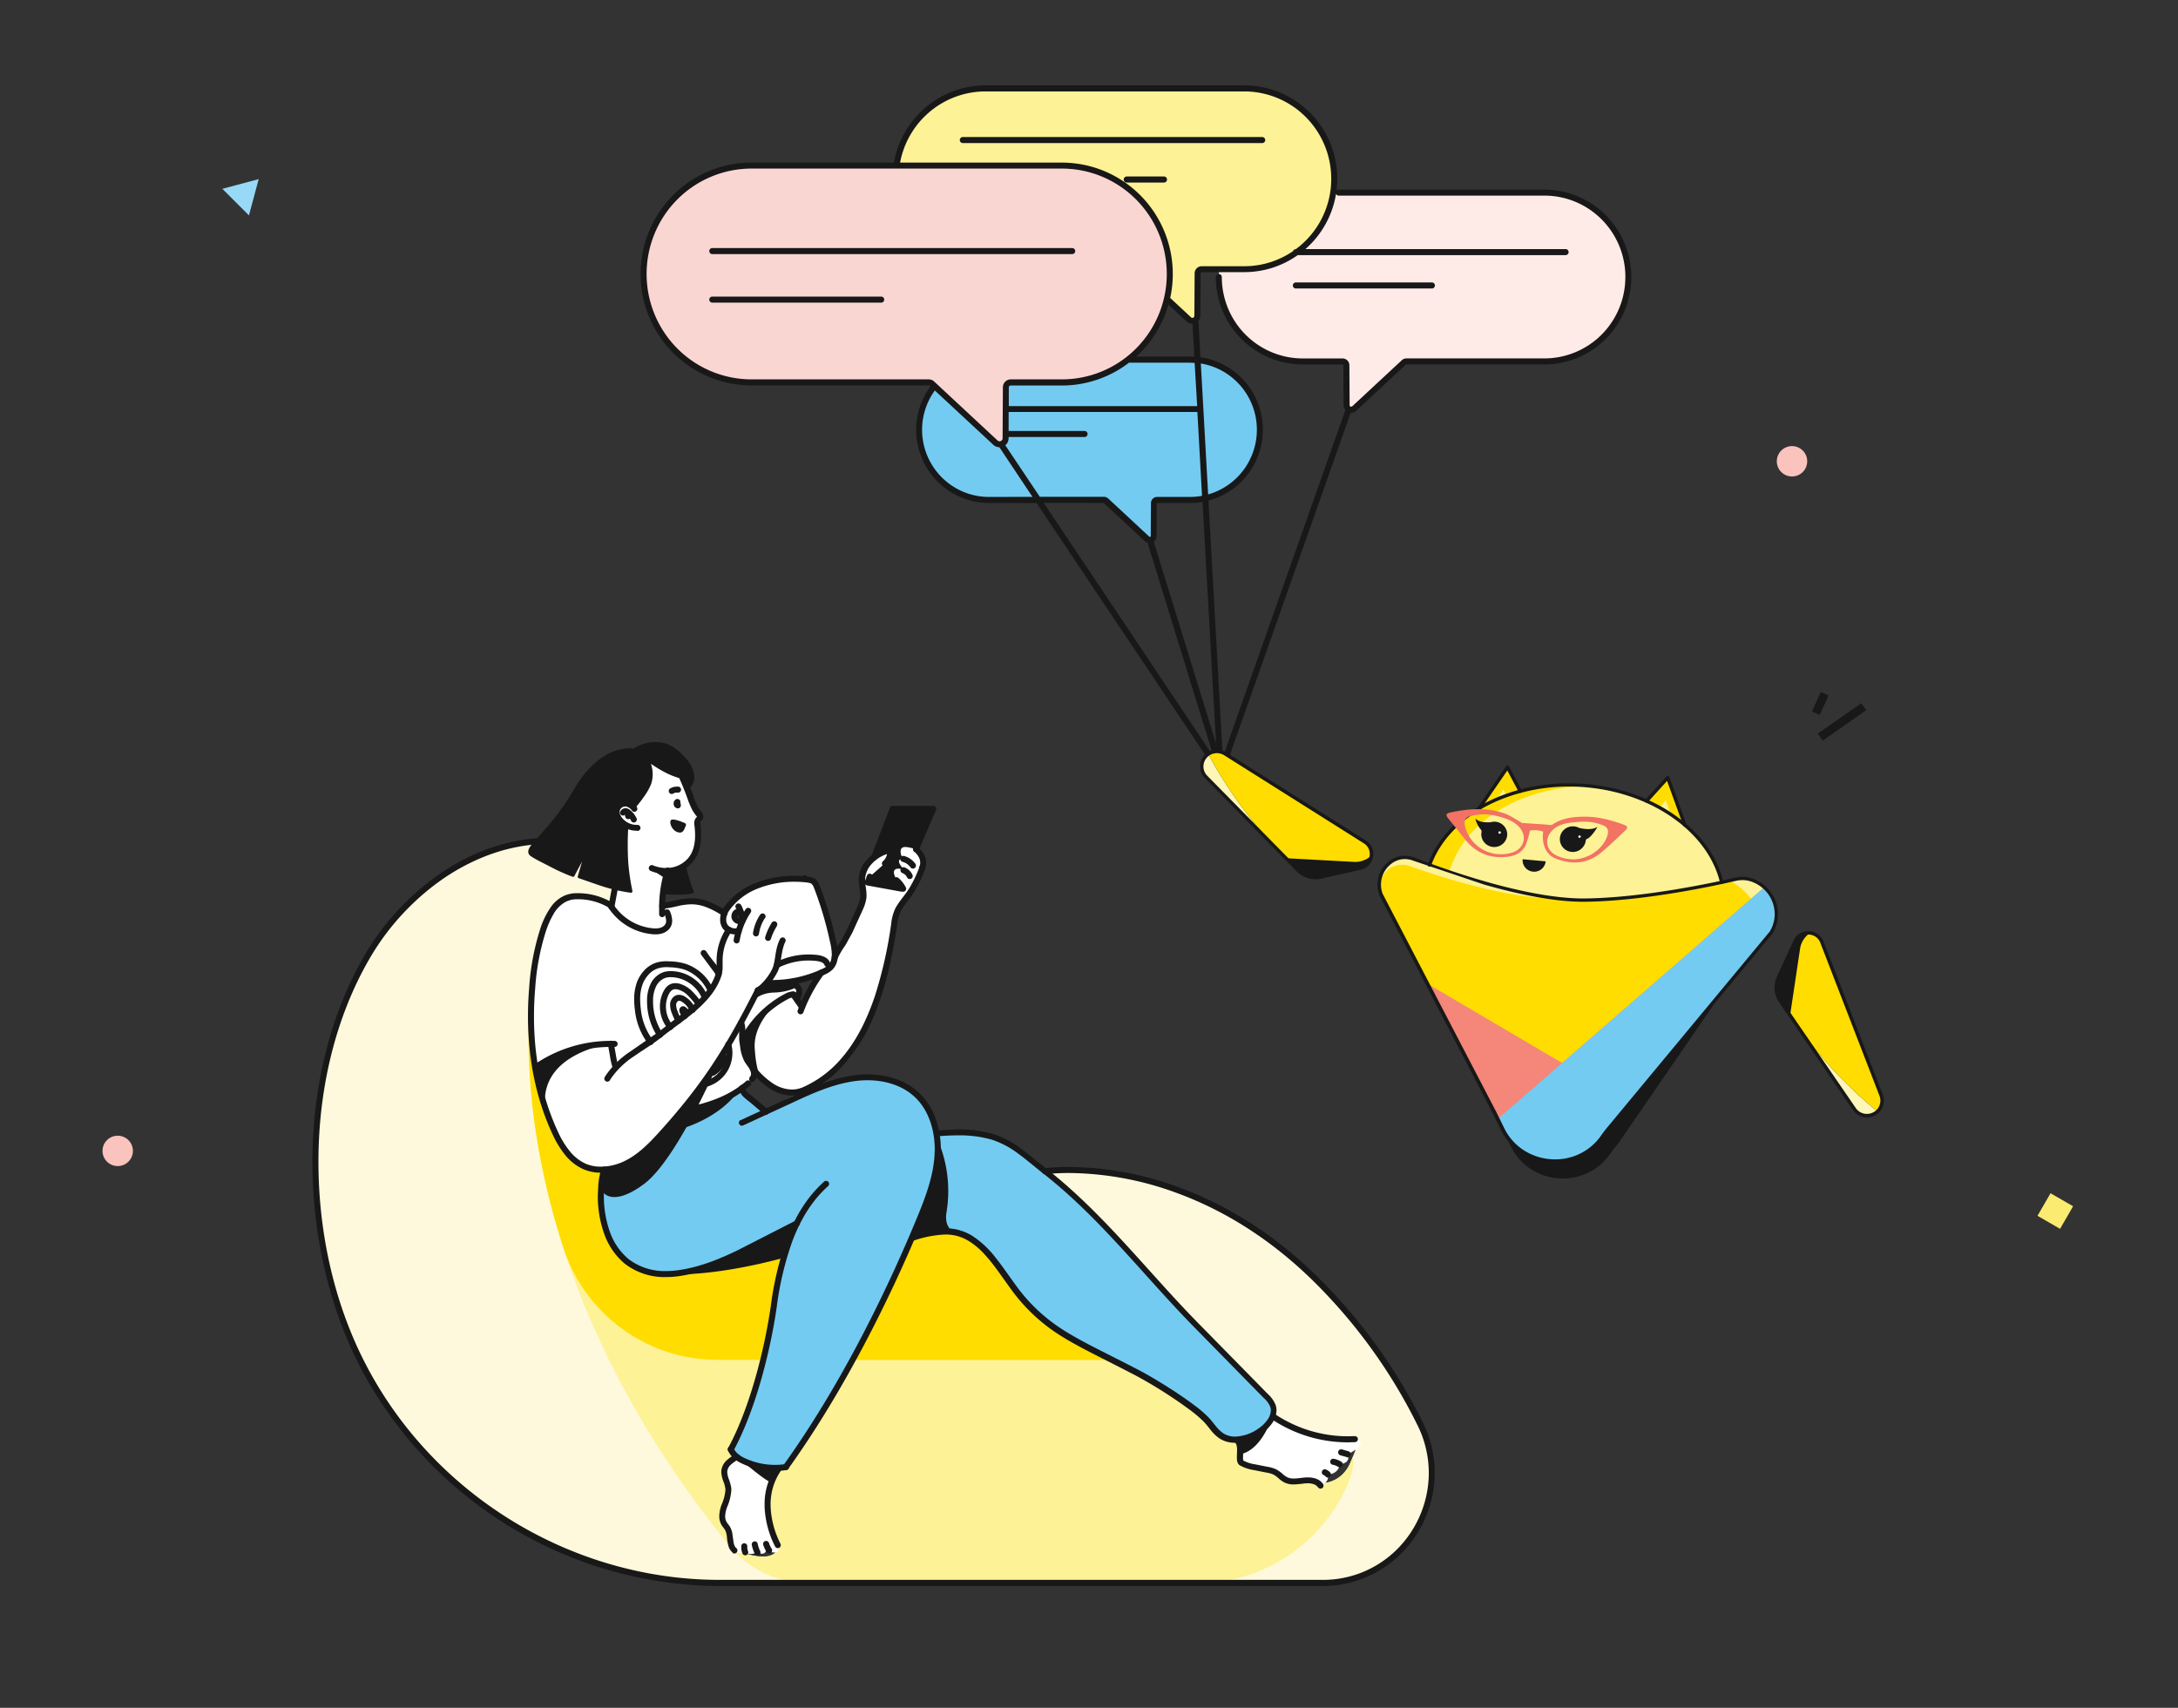 <svg xmlns="http://www.w3.org/2000/svg" width="255" height="200" fill="none" xmlns:v="https://vecta.io/nano"><rect width="100%" height="100%" fill="#333333" stroke="none"/><path d="M180.818 42.326h-16.157c-.111 0-.218.043-.299.12l-5.785 5.378c-.077.072-.174.119-.278.137s-.211.005-.308-.037-.179-.111-.238-.199a.55.55 0 0 1-.091-.297l-.029-4.656c0-.118-.047-.231-.13-.314s-.196-.131-.313-.132h-4.658c-2.608 0-5.108-1.041-6.952-2.893a9.91 9.91 0 0 1-2.882-6.986c0-2.621 1.036-5.135 2.88-6.988a9.81 9.81 0 0 1 6.954-2.895h28.286a9.81 9.81 0 0 1 6.953 2.895c1.845 1.853 2.881 4.367 2.881 6.988a9.91 9.91 0 0 1-2.882 6.986 9.81 9.81 0 0 1-6.952 2.893z" fill="#feebe8"/><path d="M115.785 58.549h13.45a.35.35 0 0 1 .25.099l4.809 4.476c.065.061.146.101.233.116s.176.004.258-.031a.45.45 0 0 0 .198-.168c.049-.074.075-.161.075-.25l.021-3.892c.005-.092.044-.179.109-.244s.152-.104.243-.109h3.873a8.16 8.16 0 0 0 5.784-2.407c1.533-1.541 2.395-3.632 2.395-5.812 0-1.079-.211-2.148-.622-3.145s-1.014-1.903-1.773-2.667-1.662-1.369-2.654-1.782-2.056-.626-3.13-.626h-23.519a8.16 8.16 0 0 0-5.783 2.407 8.24 8.24 0 0 0-2.396 5.812 8.26 8.26 0 0 0 .622 3.147 8.22 8.22 0 0 0 1.773 2.668c.759.764 1.661 1.369 2.654 1.783a8.14 8.14 0 0 0 3.13.626z" fill="#73cbf2"/><path d="M115.388 31.524h17.297c.121 0 .236.046.324.127l6.193 5.76c.083.078.187.129.299.148a.58.58 0 0 0 .33-.039.59.59 0 0 0 .256-.214c.063-.095.097-.206.098-.32l.031-4.989a.48.48 0 0 1 .141-.335c.089-.089.209-.139.335-.139h4.989c2.793-.001 5.472-1.117 7.446-3.102s3.084-4.678 3.084-7.485a10.61 10.61 0 0 0-3.084-7.483c-1.975-1.985-4.653-3.1-7.446-3.1h-30.293c-2.79.005-5.465 1.122-7.436 3.106s-3.08 4.673-3.081 7.477a10.62 10.62 0 0 0 3.08 7.479c1.972 1.985 4.646 3.102 7.437 3.108z" fill="#fdf295"/><path d="M87.971 44.782h20.773a.56.56 0 0 1 .387.152l7.429 6.914a.7.7 0 0 0 .755.127.71.71 0 0 0 .307-.257c.075-.114.116-.247.118-.383l.035-5.983c.001-.151.061-.296.168-.403a.57.57 0 0 1 .402-.167h5.985a12.6 12.6 0 0 0 8.931-3.72 12.73 12.73 0 0 0-.001-17.953c-2.369-2.381-5.583-3.718-8.933-3.718H87.971a12.6 12.6 0 0 0-8.924 3.723c-2.366 2.38-3.695 5.607-3.695 8.972s1.329 6.592 3.695 8.972a12.6 12.6 0 0 0 8.924 3.723z" fill="#fad6d2"/><g fill="#181818"><path d="M148.134 16.401c0-.094-.037-.184-.103-.25s-.156-.104-.249-.104h-35.057a.35.35 0 0 0-.249.104c-.066.067-.103.156-.103.25s.037.184.103.25.156.104.249.104h35.057a.35.35 0 0 0 .249-.104c.066-.067.103-.156.103-.25zm-11.851 4.267h-4.365a.35.35 0 0 0-.249.104c-.066.066-.104.156-.104.25s.038.184.104.25a.35.35 0 0 0 .249.104h4.365a.35.35 0 0 0 .249-.104c.066-.066.103-.156.103-.25s-.037-.184-.103-.25a.35.35 0 0 0-.249-.104zm-10.396 8.736c0-.094-.037-.184-.103-.25a.35.35 0 0 0-.249-.104H83.394a.35.35 0 0 0-.249.104c-.066.066-.103.156-.103.25s.037.184.103.25a.35.35 0 0 0 .249.104h42.144a.35.35 0 0 0 .247-.105c.065-.066.102-.156.102-.249zm-22.717 5.329H83.394a.35.35 0 0 0-.249.104c-.066.066-.103.156-.103.25s.037.184.103.25a.35.35 0 0 0 .249.104h19.78a.35.35 0 0 0 .249-.104c.066-.067.103-.156.103-.25s-.037-.184-.103-.25a.35.35 0 0 0-.249-.104h-.004z"/><path d="M180.818 22.211h-24.079c-.05 0-.099.011-.145.032s-.086.051-.119.089a10.83 10.83 0 0 0 .092-1.394c0-2.901-1.147-5.683-3.188-7.734S148.57 10 145.684 10h-30.297a10.86 10.86 0 0 0-6.996 2.559 10.96 10.96 0 0 0-3.725 6.478H87.971a12.95 12.95 0 0 0-9.172 3.827C76.367 25.311 75 28.628 75 32.086s1.366 6.775 3.798 9.222a12.95 12.95 0 0 0 9.172 3.827h20.772c.028 0 .055.005.08.015s.049.026.068.045l.05.046c-1.087 1.472-1.673 3.256-1.673 5.088 0 2.271.897 4.45 2.494 6.057a8.51 8.51 0 0 0 6.023 2.516h5.573l20.354 30.412c-.255.294-.396.671-.398 1.061a1.74 1.74 0 0 0 .025.297c.07.372.267.708.557.949a1.61 1.61 0 0 0 1.031.374c.099.001.198-.008.296-.028a1.61 1.61 0 0 0 .945-.556 1.62 1.62 0 0 0 .371-1.036 1.35 1.35 0 0 0-.028-.297c-.041-.218-.128-.425-.253-.608a1.61 1.61 0 0 0-.476-.454l14.362-40.69h.056a.88.88 0 0 0 .606-.241l5.784-5.382.06-.025h16.157a10.14 10.14 0 0 0 3.898-.778 10.17 10.17 0 0 0 3.304-2.218 10.25 10.25 0 0 0 2.209-3.32 10.28 10.28 0 0 0 .775-3.917 10.26 10.26 0 0 0-2.98-7.234 10.16 10.16 0 0 0-7.195-3.002zm-65.431-11.503h30.297c2.699.001 5.287 1.079 7.196 2.997s2.981 4.519 2.982 7.232a10.24 10.24 0 0 1-1.094 4.618c-.72 1.432-1.766 2.673-3.053 3.623-.071.001-.14.024-.197.065s-.102.099-.127.165c-1.682 1.153-3.671 1.77-5.707 1.769h-4.989c-.219 0-.429.087-.584.242s-.243.366-.244.586l-.031 4.985a.22.22 0 0 1-.017.091c-.012.029-.031.054-.054.075-.044.043-.104.067-.165.067s-.113-.023-.155-.064l-2.437-2.268c.2-.919.302-1.858.303-2.799-.001-3.461-1.369-6.779-3.804-9.226s-5.737-3.822-9.181-3.823h-18.945a10.24 10.24 0 0 1 3.507-5.981c1.827-1.522 4.126-2.355 6.499-2.355zm23.942 47.487h-3.873c-.185.005-.361.082-.492.213a.73.73 0 0 0-.212.495l-.022 3.871c.001.014-.002.028-.007.041s-.014.024-.024.034l-.074.028-.067-.028-4.809-4.472a.73.73 0 0 0-.49-.195h-7.517l-4.049-6.047.064-.046c.104-.099.187-.218.244-.35a1.09 1.09 0 0 0 .087-.418v-.142h8.893a.35.35 0 0 0 .249-.104c.066-.066.103-.156.103-.25s-.037-.184-.103-.25a.35.35 0 0 0-.249-.104h-8.89v-2.226h22.002a.5.5 0 0 0 .095 0l.545 9.822a7.84 7.84 0 0 1-1.408.127h.004zm1.464.58l1.581 28.306-7.295-23.643.077-.06c.081-.074.145-.165.188-.265a.81.81 0 0 0 .066-.319l.021-3.892h3.873a8.71 8.71 0 0 0 1.479-.127h.01zm-.2-16.209c1.831.303 3.497 1.249 4.699 2.671s1.862 3.226 1.863 5.092a7.9 7.9 0 0 1-1.59 4.748 7.83 7.83 0 0 1-4.117 2.824l-.855-15.335zm-.426 4.996h-.057-22.001v-2.197a.22.22 0 0 1 .064-.155c.041-.041.096-.064.154-.064h5.985a12.9 12.9 0 0 0 7.869-2.671h7.13l.556.021.3 5.067zm-.838-5.806h-6.292c1.797-1.636 3.102-3.746 3.767-6.089l2.155 2.006a.94.94 0 0 0 .634.251h.024l.215 3.853-.507-.021h.004zm-30.586 2.671H87.971c-3.254-.005-6.374-1.307-8.674-3.621s-3.592-5.45-3.593-8.721 1.293-6.407 3.593-8.721 5.419-3.616 8.674-3.621h36.355c3.257.001 6.38 1.302 8.683 3.616s3.597 5.453 3.598 8.726-1.295 6.412-3.598 8.726-5.426 3.615-8.683 3.616h-5.985a.92.92 0 0 0-.651.27.93.93 0 0 0-.271.653l-.036 5.98c.001.047-.008.094-.027.137s-.047.082-.082.114a.35.35 0 0 1-.246.099.33.33 0 0 1-.126-.025c-.04-.016-.076-.04-.107-.071l-7.428-6.91a.92.92 0 0 0-.624-.248zm7.042 13.767c-2.076 0-4.067-.829-5.534-2.304a7.89 7.89 0 0 1-2.293-5.562 7.86 7.86 0 0 1 1.49-4.6l6.858 6.369c.192.178.443.277.704.28l3.873 5.81-5.098.007zm13.439.708l4.809 4.476a.78.78 0 0 0 .324.18l7.721 25.048-19.882-29.722 7.028.018zm14.597 31.307c.005.056.005.113 0 .17a.91.91 0 0 1-.739.899c-.056.005-.113.005-.169 0a.91.91 0 0 1-.894-.743c-.005-.056-.005-.113 0-.17-.002-.154.037-.305.112-.439l.437.651a.36.36 0 0 0 .137.117.38.38 0 0 0 .211.064c.051-.004.1-.019.145-.044a.33.33 0 0 0 .112-.101c.04-.035.069-.081.085-.131l.282-.789a.91.91 0 0 1 .292.517h-.011zm46.475-57.763a9.56 9.56 0 0 1-.722 3.646 9.53 9.53 0 0 1-2.055 3.091 9.48 9.48 0 0 1-3.077 2.064c-1.15.479-2.383.724-3.628.724h-16.153a.78.78 0 0 0-.539.216l-5.785 5.378a.18.18 0 0 1-.126.053c-.025.005-.05.005-.074 0h-.025a.15.15 0 0 1-.042-.028.18.18 0 0 1-.044-.062.16.16 0 0 1-.012-.075l-.029-4.681a.8.8 0 0 0-.235-.562c-.149-.149-.35-.233-.56-.234h-4.658c-1.245 0-2.478-.246-3.628-.724s-2.196-1.18-3.077-2.065-1.579-1.935-2.055-3.091a9.56 9.56 0 0 1-.722-3.646c0-.094-.037-.184-.103-.25a.35.35 0 0 0-.498 0c-.066.066-.103.156-.103.25a10.28 10.28 0 0 0 .775 3.917 10.24 10.24 0 0 0 2.209 3.32 10.17 10.17 0 0 0 3.304 2.218 10.15 10.15 0 0 0 3.898.778h4.658a.09.09 0 0 1 .064.027c.018.017.027.041.027.065l.028 4.656a.89.89 0 0 0 .212.573l-14.358 40.69-1.676-30.072a8.53 8.53 0 0 0 4.59-3.057 8.61 8.61 0 0 0 1.779-5.237c.001-2.062-.737-4.055-2.078-5.614s-3.198-2.581-5.228-2.878l-.232-4.147a.31.31 0 0 0-.021-.085c.155-.172.241-.395.243-.626l.031-4.986a.12.12 0 0 1 .037-.087c.024-.023.054-.036.087-.036h4.989a10.79 10.79 0 0 0 6.256-1.992h31.36a.35.35 0 0 0 .249-.104c.066-.066.103-.156.103-.25s-.037-.184-.103-.25-.156-.104-.249-.104h-30.462a10.93 10.93 0 0 0 3.584-6.465c.028.061.073.113.129.149a.35.35 0 0 0 .188.056h24.079a9.44 9.44 0 0 1 3.629.724 9.48 9.48 0 0 1 3.076 2.066c.88.885 1.579 1.936 2.056 3.092a9.56 9.56 0 0 1 .72 3.647l-.003.007zm-22.646.631h-15.932a.35.35 0 0 0-.249.104c-.066.067-.103.156-.103.25s.037.184.103.25a.35.35 0 0 0 .249.104h15.932a.35.35 0 0 0 .249-.104c.066-.066.103-.156.103-.25s-.037-.184-.103-.25-.156-.104-.249-.104z"/></g><g clip-path="url(#A)"><path d="M208.471 117.284l1.111 1.616 4.485 6.54 3.046 4.436a1.77 1.77 0 0 0 .735.618 1.79 1.79 0 0 0 .952.144c.325-.04.633-.168.888-.371a1.75 1.75 0 0 0 .56-.777c.153-.396.153-.834 0-1.23l-6.933-17.932a1.65 1.65 0 0 0-.54-.734 1.68 1.68 0 0 0-.851-.338c-.36-.045-.724.025-1.039.201s-.566.448-.713.775l-1.941 4.22c-.209.453-.296.951-.254 1.447a2.88 2.88 0 0 0 .494 1.385z" fill="#fdf6b8"/><path d="M208.471 117.284l1.111 1.616.295.43c2.782 4.054 6.125 7.701 9.932 10.834.198-.188.35-.418.443-.674.153-.396.153-.834 0-1.23l-6.933-17.932c-.107-.29-.294-.544-.541-.734a1.68 1.68 0 0 0-.851-.338 1.7 1.7 0 0 0-1.039.201c-.315.176-.565.448-.712.775l-1.941 4.22c-.21.453-.298.951-.256 1.447a2.88 2.88 0 0 0 .492 1.385z" fill="#181818"/><path d="M209.582 118.9l.295.43c2.782 4.054 6.125 7.701 9.932 10.834.199-.188.35-.418.443-.674.153-.396.153-.834 0-1.23l-6.933-17.932a1.65 1.65 0 0 0-.54-.734c-.247-.189-.542-.306-.852-.338-.32.215-.591.495-.794.82a2.69 2.69 0 0 0-.387 1.07l-1.16 7.742-.004.012z" fill="#fd0"/><path d="M151.939 101.894l-1.375-1.4-5.572-5.666-3.779-3.842a1.76 1.76 0 0 1-.404-.642c-.086-.241-.118-.497-.094-.751a1.74 1.74 0 0 1 .233-.721 1.76 1.76 0 0 1 .518-.557 1.81 1.81 0 0 1 1.973-.04l16.362 10.318a1.65 1.65 0 0 1 .618.672c.138.277.195.587.164.894-.028.357-.171.696-.408.967a1.69 1.69 0 0 1-.909.537l-4.565 1.036c-.492.112-1.004.097-1.488-.044a2.95 2.95 0 0 1-1.274-.762z" fill="#fdf6b8"/><path d="M151.94 101.894l-1.376-1.4-.366-.372c-3.453-3.51-6.393-7.482-8.732-11.8a1.81 1.81 0 0 1 1.973-.04L159.801 98.6a1.65 1.65 0 0 1 .618.672c.139.277.195.587.164.894-.028.357-.171.696-.408.967a1.69 1.69 0 0 1-.909.537l-4.565 1.036c-.492.111-1.005.095-1.488-.047a2.93 2.93 0 0 1-1.273-.765z" fill="#181818"/><g fill="#fd0"><path d="M150.564 100.494l-.366-.372c-3.453-3.51-6.393-7.482-8.732-11.8a1.81 1.81 0 0 1 1.973-.04L159.801 98.6a1.65 1.65 0 0 1 .618.672 1.63 1.63 0 0 1 .164.894c-.277.267-.608.474-.972.606a2.78 2.78 0 0 1-1.137.16l-7.892-.428-.018-.01zm46.944-3.2l-2.25-6.218-4.727 5.214"/></g><path d="M196.186 97.102l-1.158-3.402-2.476 3.08" fill="#fdf295"/><path d="M172.662 95.428l3.836-5.584 3.214 6.042" fill="#fd0"/><path d="M174 95.514l2.026-3.07 1.594 3.504" fill="#fdf295"/><path d="M167.053 102.064c-.002.023-.002.045 0 .068l2.735 1c4.725 1.56 9.634 2.505 14.605 2.81 6.217.4 12.138-.158 17.445-1.496.009-.165-.009-.331-.055-.49l-.311-1.084c-1.616-5.686-7.838-9.964-15.097-10.8-.392-.046-.79-.082-1.188-.108-7.777-.502-15.098 3.018-17.574 8.728l-.449 1.036a1.34 1.34 0 0 0-.111.336z" fill="#fd0"/><g fill="#fdf295"><path d="M169.61 102.228c-.05.314.009.634.168.91a57.89 57.89 0 0 0 14.604 2.81c6.218.4 12.138-.158 17.445-1.496.009-.165-.009-.331-.055-.49l-.311-1.084c-1.616-5.686-7.837-9.964-15.097-10.8-7.302-.096-13.964 3.352-16.227 8.784l-.43 1.036a1.42 1.42 0 0 0-.097.33z"/><path d="M207.344 109.216l-19.495 23.506c-.786 1.298-1.992 2.295-3.422 2.829a6.84 6.84 0 0 1-4.456.111c-.987-.301-1.891-.824-2.639-1.529a6.62 6.62 0 0 1-1.676-2.533L161.7 104.752a3.25 3.25 0 0 1-.014-2.276 3.29 3.29 0 0 1 1.487-1.736h.016c.363-.192.764-.301 1.174-.321s.821.05 1.201.205c2.376.918 10.044 3.776 16.587 4.576 1.114.141 2.237.208 3.361.2 6.442-.062 14.015-1.614 16.968-2.278l.697-.16c.477-.12.975-.134 1.458-.04a4.25 4.25 0 0 1 1.797.869c.521.427.931.971 1.196 1.587s.377 1.285.328 1.953-.259 1.314-.612 1.885z"/></g><path d="M164.128 102.86a2.78 2.78 0 0 1 1.219-.393c.432-.035.866.031 1.267.193 2.78 1.092 12.866 4.854 19.837 4.78s12.625-2.54 14.867-3.068a3.45 3.45 0 0 1 1.689.01c.628.178 1.207.498 1.691.933s.86.976 1.099 1.579a4.18 4.18 0 0 1 .279 1.897 4.2 4.2 0 0 1-.599 1.823l-15.992 23.26c-.328.4-.657.8-.948 1.222-2.925 4.256-9.389 3.746-11.633-.814l-.911-1.868-13.223-25.6a3.26 3.26 0 0 1-.034-2.217 3.3 3.3 0 0 1 1.392-1.737z" fill="#181818"/><path d="M205.14 108.38l-20.556 24.13a6.63 6.63 0 0 1-1.959 2.081 6.69 6.69 0 0 1-2.661 1.071c-.986-.302-1.888-.825-2.636-1.53a6.61 6.61 0 0 1-1.672-2.532L161.7 104.752a.46.46 0 0 1-.017-.048c-.745-2.044 1.311-4 3.378-3.274 4.278 1.516 11.621 3.8 17.093 3.766 1.113.142 2.235.211 3.357.204 6.442-.062 14.015-1.614 16.968-2.278 2.008 1.088 3.984 3.096 2.661 5.258z" fill="#fd0"/><path d="M207.344 109.216l-16.53 19.93-2.965 3.576c-2.941 4.816-10.197 4.15-12.193-1.12l-.295-.566-8.223-15.822 15.756 9.274 23.664-20.572.164.158c.058.056.109.116.161.174s.099.11.144.168l.038.046a3.99 3.99 0 0 1 .232.33c.073.114.103.172.154.262l.087.174c.036.071.068.144.097.218a5.27 5.27 0 0 1 .085.22 4.03 4.03 0 0 1 .202.932c0 .056.01.11.014.166s0 .086 0 .132v.2c-.004.746-.208 1.478-.592 2.12z" fill="#f4867a"/><path d="M207.344 109.216l-16.53 19.93-2.965 3.576c-2.941 4.816-10.197 4.15-12.193-1.12l-.295-.566 7.537-6.548 23.66-20.572.164.158c.058.056.109.116.161.174s.099.11.144.168l.038.046c.079.106.16.218.233.33s.103.172.153.262l.087.174c.036.071.068.144.097.218a5.27 5.27 0 0 1 .085.22 4.03 4.03 0 0 1 .202.932c0 .056.01.11.014.166s0 .086 0 .132v.2c-.004.746-.208 1.478-.592 2.12z" fill="#73cbf2"/><g fill="#181818"><path d="M142.223 88.02l-.03-.2a1.96 1.96 0 0 0-1.239.69c-.29.355-.449.799-.45 1.256a1.92 1.92 0 0 0 .563 1.358l10.727 10.908c.375.381.843.661 1.359.811a3.17 3.17 0 0 0 1.586.049l4.563-1.036a1.87 1.87 0 0 0 1.099-.7 1.91 1.91 0 0 0 .384-1.15c.001-.317-.079-.628-.234-.906a1.86 1.86 0 0 0-.649-.678L143.54 88.104c-.318-.199-.686-.306-1.063-.306a2.04 2.04 0 0 0-.292.022l.03.2.028.2c.078-.012.156-.018.234-.018.3 0 .594.085.847.244l16.352 10.316a1.46 1.46 0 0 1 .513.534c.122.219.185.465.184.714 0 .328-.106.648-.303.912a1.47 1.47 0 0 1-.867.548l-4.563 1.036a2.76 2.76 0 0 1-1.381-.042 2.74 2.74 0 0 1-1.183-.706L141.348 90.85a1.54 1.54 0 0 1-.448-1.08 1.59 1.59 0 0 1 .359-1 1.55 1.55 0 0 1 .984-.548l-.02-.202zm78.031 41.47l-.19-.068a1.53 1.53 0 0 1-.606.762c-.263.171-.571.262-.885.262-.256.002-.509-.06-.735-.179s-.42-.292-.562-.503l-8.643-12.6a2.68 2.68 0 0 1-.459-1.286 2.67 2.67 0 0 1 .236-1.344l1.938-4.218c.121-.271.322-.5.577-.656.245-.146.526-.221.812-.217s.564.088.804.241c.266.171.469.422.578.716l6.931 17.93a1.58 1.58 0 0 1 .105.556 1.53 1.53 0 0 1-.097.536c-.008.022-.012.045-.012.068h.202l.189.07a1.93 1.93 0 0 0-.01-1.374l-6.926-17.93a1.88 1.88 0 0 0-.733-.908c-.305-.194-.659-.3-1.021-.306a1.96 1.96 0 0 0-1.03.276 1.88 1.88 0 0 0-.735.832l-1.937 4.218c-.225.485-.319 1.019-.273 1.55s.229 1.042.533 1.482l8.644 12.6c.179.265.421.483.706.632a1.97 1.97 0 0 0 .924.226 2.02 2.02 0 0 0 1.109-.328 1.95 1.95 0 0 0 .756-.958c.008-.022.012-.046.012-.07h-.202l.19.07-.19-.082zm-57.193-28.69l.105.17c.398-.242.856-.369 1.323-.366a2.76 2.76 0 0 1 1 .2l8.313 2.8c3.728 1.056 7.987 2 11.524 2h.19c7.053-.07 15.424-1.912 17.687-2.44.265-.062.536-.093.808-.094a3.11 3.11 0 0 1 .808.104c.851.239 1.601.747 2.135 1.445a4.01 4.01 0 0 1 .826 2.427c-.001.73-.206 1.445-.592 2.066l.174.102-.156-.126-18.761 22.62c-.33.4-.663.8-.964 1.236-.599.877-1.406 1.593-2.352 2.087s-1.999.748-3.068.741a6.75 6.75 0 0 1-3.417-.922c-1.088-.638-1.962-1.578-2.513-2.704l-.917-1.868-13.336-25.616-.178.092.188-.07c-.257-.669-.27-1.405-.038-2.082a3.08 3.08 0 0 1 1.312-1.628l-.105-.17-.107-.17a3.48 3.48 0 0 0-1.489 1.842 3.44 3.44 0 0 0 .045 2.358v.022l13.312 25.612.917 1.866c.592 1.195 1.525 2.191 2.684 2.866a7.18 7.18 0 0 0 3.624.978c1.134.006 2.253-.264 3.257-.787s1.861-1.283 2.498-2.213c.287-.416.606-.81.941-1.2l18.76-22.62.018-.024a4.34 4.34 0 0 0 .649-2.272 4.4 4.4 0 0 0-.907-2.672c-.588-.77-1.414-1.328-2.351-1.59a3.5 3.5 0 0 0-.905-.118c-.301.001-.601.037-.893.106-2.246.524-10.607 2.362-17.598 2.428h-.186c-3.467 0-7.705-.922-11.413-1.982a96.62 96.62 0 0 1-8.282-2.8c-.366-.143-.755-.217-1.148-.218a2.93 2.93 0 0 0-1.535.426l.113.158z"/><path d="M201.773 103.276l-.115-.45c-.825-2.894-2.816-5.42-5.511-7.326s-6.094-3.2-9.759-3.62a20.85 20.85 0 0 0-1.198-.11l-1.482-.048c-3.636 0-7.119.864-9.985 2.4s-5.125 3.768-6.307 6.492l-.248.6a.2.2 0 0 0 .001.154c.021.048.061.087.111.107s.106.019.155-.001.089-.061.109-.11l.246-.6-.186-.078.184.08c1.139-2.626 3.327-4.8 6.129-6.298s6.217-2.358 9.793-2.358c.483 0 .969.016 1.456.048a18.14 18.14 0 0 1 1.174.108c3.597.414 6.937 1.684 9.571 3.548s4.561 4.32 5.357 7.11l.202-.054-.202.05.115.446c.006.026.018.049.034.071s.035.038.058.052.048.022.074.026a.21.21 0 0 0 .079-.004.2.2 0 0 0 .071-.033c.022-.016.04-.036.053-.058a.2.2 0 0 0 .027-.074c.004-.026.002-.052-.004-.078l-.002.008z"/><path d="M173.299 94.858l3.177-4.626 1.341 2.52c.026.046.069.079.119.094s.105.01.152-.015.082-.066.098-.115a.2.2 0 0 0-.011-.15l-1.499-2.814a.2.2 0 0 0-.069-.075c-.03-.019-.063-.03-.098-.032s-.069.005-.101.02-.058.038-.077.067l-3.368 4.902a.19.19 0 0 0-.03.072c-.005.026-.006.052-.001.078a.21.21 0 0 0 .03.072c.015.022.034.041.056.055s.047.025.073.03a.21.21 0 0 0 .079 0c.027-.005.05-.015.073-.03s.041-.033.056-.055zm24.158 1.7L195.448 91a.2.2 0 0 0-.059-.085c-.027-.023-.059-.038-.093-.045s-.07-.004-.104.007a.2.2 0 0 0-.086.057l-2.482 2.74c-.033.04-.048.091-.044.142s.028.099.067.133.089.052.14.051.101-.023.138-.059l2.256-2.49 1.897 5.234c.007.026.02.051.038.072s.039.039.063.051.052.02.079.022.056-.002.082-.011a.2.2 0 0 0 .117-.109c.011-.025.017-.052.017-.08s-.006-.054-.017-.079v.008zm-12.569.4a1.51 1.51 0 0 0-.929-.176 1.52 1.52 0 0 0-.689.263 1.51 1.51 0 0 0-.482.554c-.111.221-.166.466-.159.714a1.48 1.48 0 0 0 .199.704 1.5 1.5 0 0 0 .512.527c.212.131.453.208.702.225a1.53 1.53 0 0 0 .727-.131 1.51 1.51 0 0 0 .577-.455 1.45 1.45 0 0 0 .316-.756c.006-.047.026-.09.058-.126s.072-.061.117-.074c.348-.122.972-.954 1.19-1.4-.574.414-1.62.25-2.139.132zm-9.363-.622a1.53 1.53 0 0 0-.996-.046c-.535.038-1.426.022-1.796-.46a2.96 2.96 0 0 0 .606 1.274c.047.047.083.104.103.167s.024.13.013.195c-.019.102-.027.205-.023.308a1.48 1.48 0 0 0 .148.568 1.51 1.51 0 0 0 .355.469 1.53 1.53 0 0 0 1.096.381c.199-.011.394-.061.574-.146s.34-.205.473-.352a1.5 1.5 0 0 0 .301-.505c.066-.186.094-.383.083-.58a1.49 1.49 0 0 0-.286-.768 1.51 1.51 0 0 0-.651-.504zm5.44 4.534a1.32 1.32 0 0 1-.15.501 1.37 1.37 0 0 1-.332.406c-.137.112-.294.197-.464.249a1.37 1.37 0 0 1-.525.054 1.36 1.36 0 0 1-.505-.149 1.33 1.33 0 0 1-.41-.328 1.35 1.35 0 0 1-.252-.459c-.052-.168-.071-.345-.055-.52l2.693.246z"/></g><path d="M187.38 99.908c1.024-.826 1.957-1.764 2.921-2.664.329-.306.277-.496-.172-.66-1.47-.536-2.971-.944-4.551-.942-1.333 0-2.648.138-3.801.908-.049.04-.108.064-.17.07l-.822-.076-2.604-.17c-.055 0-.101-.078-.158-.108-.593-.33-1.159-.742-1.791-.972-2.095-.766-4.242-.6-6.371-.156-.59.124-.639.3-.255.766l1.798 2.23c1.143 1.526 2.644 2.324 4.575 2.242 1.156-.048 2.206-.352 2.703-1.53.181-.518.332-1.046.45-1.582.519-.089 1.052-.043 1.548.134-.176 1.128.121 2.624 1.489 3.158 1.852.724 3.636.62 5.211-.648zm-10.264-.09c-.572.192-1.179.263-1.78.208s-1.186-.233-1.713-.525-.988-.69-1.351-1.169-.62-1.027-.755-1.61c-.127-.646.089-1.044.739-1.176a7.66 7.66 0 0 1 1.768-.18 8.52 8.52 0 0 1 2.874.762 3.38 3.38 0 0 1 1.037.8c.876 1.046.494 2.442-.819 2.89zm4.739-2.678c.76-.664 1.701-.786 2.651-.862.536-.057 1.077-.066 1.616-.026.509.058 1.008.182 1.484.37.629.226.782.632.578 1.264-.543 1.682-2.543 2.942-4.422 2.728-.54-.056-1.066-.204-1.555-.438-1.269-.63-1.414-2.108-.352-3.036z" fill="#f27264"/><g fill="#fff"><path d="M185.075 97.986c-.001.019-.006.037-.014.054s-.021.032-.035.044-.031.022-.049.028a.14.14 0 0 1-.055.007c-.038-.003-.073-.021-.098-.049s-.036-.065-.034-.103a.14.14 0 0 1 .014-.053c.009-.017.02-.031.034-.044a.14.14 0 0 1 .104-.033.14.14 0 0 1 .054.014c.017.008.032.02.044.033s.022.03.028.048.009.036.007.055zm-9.354-.478a.14.14 0 0 1-.05.096.15.15 0 0 1-.104.034c-.018-.001-.037-.006-.053-.014s-.032-.02-.044-.034-.022-.03-.028-.048-.008-.036-.006-.055.006-.037.014-.053a.14.14 0 0 1 .034-.044c.014-.012.03-.022.048-.028s.037-.008.056-.007a.15.15 0 0 1 .054.014c.017.008.032.02.044.034s.022.03.028.048.008.037.007.055z"/></g></g><path fill="#fbeb70" d="M240.076 139.739l2.643 1.526-1.526 2.643-2.643-1.526z"/><g fill="#fac3bd"><circle cx="13.781" cy="134.78" r="1.78"/><circle cx="209.808" cy="54.021" r="1.78"/></g><path d="M30.288 20.973l-1.14 4.255-3.115-3.115 4.255-1.14z" fill="#97d9f7"/><path d="M213.063 83.729l1.018-2.289-.914-.406-1.017 2.289.913.406zm.339 3.004l2.543-1.781-.573-.819-2.544 1.781.574.819zm2.543-1.781l2.544-1.78-.573-.819-2.544 1.78.573.819z" fill="#181818"/><g clip-path="url(#B)"><path d="M122.336 137.174s17.308-2.704 33.136 14.091c4.364 4.595 8.012 9.829 10.819 15.523 4.192 8.58-1.977 18.609-11.481 18.609H84.234c-17.29 0-33.566-9.852-41.636-25.244-7.465-14.229-7.778-34.068.405-48.099 4.717-8.091 13.721-14.531 23.374-13.467 2.251.252 5.15 1.382 5.989 3.753l-.648 3.189s.095.773-.705.209-4.809-2.278-6.577.915-1.959 6.985-1.959 6.985-.391 4.161-.352 5.504.56 8.782 2.216 12.05 1.561 4.132 4.33 5.479a7.59 7.59 0 0 0 1.317.273c.444 0 1.198.627.909 1.229s-.655 1.191-.571 2.276-.063 2.438.902 4.32 1.603 2.686 3.428 3.721 7.331.354 7.331.354l7.19-1.555s2.843-.982 2.706-.507-1.159 4.49-1.208 5.511-2.272 10.426-2.631 11.465-1.561 4.068-1.814 4.607-.68 1.347-.68 1.347l.595.815c-.194.124-1.268.79-1.367 1.353s.479 1.974.479 2.41a9.6 9.6 0 0 1-.553 2.3c-.204.458-.352 1.379.056 1.772s.62.759.606 1.11.211 1.105.24 1.417 1.409 1.205 3.273 1.379 2.575-.766 1.902-1.956-.979-3.544-.926-4.292.261-2.956 1.265-4.033c.226-.008.447-.067.648-.171a1.53 1.53 0 0 0 .511-.435c.43-.61 2.818-4.154 2.818-4.154s7.289-12.259 8.6-15.551a46.29 46.29 0 0 1 2.388-5.185s.662-2.307 2.142-2.158 4.312-.897 7.69 2.729 3.759 6.134 7.398 8.321 9.336 5.1 9.403 5.135 6.799 3.807 8.225 5.451 1.948 2.155 2.287 2.293 2.064 0 2.025 1.003-.683 1.588.705 2.279 2.765.17 3.308.797 1.321 1.088 1.93 1.085 2.22-.5 2.664 0 3.107.475 4.227-2.127 1.201-2.991-.705-2.725-6.263-1.538-6.439-1.623-1.85-.893-1.871-1.489c-.003-.381-.086-.758-.245-1.104s-.388-.655-.674-.905l-14.127-14.75c-.387-.429-8.455-8.783-8.789-9.094s-2.9-2.435-2.9-2.435z" fill="#fef9dc"/><path d="M62.501 113.656l-.352 5.504c.035 1.343.56 8.782 2.216 12.049s1.561 4.133 4.33 5.479c.43.131.871.222 1.317.273.444 0 1.198.628.909 1.23s-.655 1.191-.571 2.275-.063 2.439.902 4.32 1.603 2.687 3.428 3.722 7.331.354 7.331.354l7.19-1.556s2.843-.981 2.706-.507-1.159 4.491-1.208 5.511-2.272 10.427-2.632 11.465-1.561 4.069-1.814 4.608-.68 1.346-.68 1.346l.595.815c-.194.124-1.268.791-1.367 1.354s.479 1.974.479 2.41a9.61 9.61 0 0 1-.553 2.3c-.204.457-.352 1.379.056 1.772s.62.759.606 1.109.211 1.106.24 1.418 1.409 1.205 3.273 1.379 2.575-.766 1.902-1.957-.979-3.544-.927-4.291.261-2.956 1.265-4.034c.226-.007.447-.066.648-.171s.375-.253.511-.435c.43-.609 2.818-4.153 2.818-4.153s7.289-12.259 8.599-15.551c.689-1.777 1.487-3.508 2.389-5.185 0 0 .662-2.307 2.142-2.158s4.311-.897 7.69 2.728 3.759 6.135 7.398 8.322 9.335 5.1 9.402 5.135 6.799 3.806 8.226 5.451 1.945 2.154 2.286 2.293 2.065 0 2.026 1.003-.684 1.587.704 2.278 2.766.171 3.308.798 1.321 1.088 1.931 1.084 2.219-.499 2.663 0 3.107.475 4.228-2.126l.299-.709c.166 1.021-.24 2.513-1.131 4.299-1.612 3.169-4.065 5.827-7.087 7.679s-6.495 2.825-10.034 2.811H94.665a11.94 11.94 0 0 1-5.15-1.159 12.02 12.02 0 0 1-4.157-3.271c-29.352-36.191-22.856-67.311-22.856-67.311z" fill="#fdf295"/><g fill="#fd0"><path d="M62.142 119.16c.028 1.343.56 8.782 2.216 12.049s1.561 4.133 4.33 5.479a7.41 7.41 0 0 0 1.317.273c.444 0 1.198.628.909 1.23s-.655 1.191-.571 2.275-.063 2.439.902 4.32 1.603 2.687 3.428 3.722 7.331.354 7.331.354l7.19-1.556s2.843-.981 2.706-.507-1.159 4.491-1.208 5.511c-.028.592-.782 3.98-1.483 6.936h-5.196c-4.005.007-7.91-1.261-11.155-3.623a19.08 19.08 0 0 1-6.91-9.525c-5.862-18.17-3.724-30.975-3.47-32.332-.049.708-.363 4.196-.335 5.394zm37.606 40.1l3.949-7.531a46.29 46.29 0 0 1 2.388-5.185s.663-2.307 2.142-2.158 4.312-.897 7.69 2.729 3.759 6.135 7.398 8.321l6.891 3.824H99.748z"/></g><path d="M144.492 159.902l4.604 4.582s.444 4.253-5.503 3.98c-.731-.283-1.35-.8-1.761-1.471-3.469-3.133-7.375-5.738-11.594-7.733-6.82-3.189-10.762-7.442-10.762-7.442s-4.442-7.287-8.219-7.882l-4.452 1.006s-10.425 22.359-14.493 26.502c0 0-3.474 1.514-6.729-1.697 0 0 4.164-9.42 4.305-13.333s3.417-13.155 3.417-13.155-14.549 9.214-19.774 4.533-2.614-10.81-2.614-10.81l15.976-9.568 2.793 2.792s9.54-7.127 17.361-2.25c0 0 2.159 2.53 2.582 4.664 0 0 6.133-.674 9.705 2.176l8.994 7.712 16.163 17.394z" fill="#73cbf2"/><g fill="#fff"><path d="M65.122 106.004c2.29-2.53 6.412.078 6.412.078.282 1.017 4.442 4.136 6.112 2.959s-.106-2.959-.106-2.959l2.195-.404c2.818-.819 5.091 1.287 5.091 1.287a2.02 2.02 0 0 0 .007 1.043 2.01 2.01 0 0 0 .525.899c-1.057.581-1.258 4.749-1.258 4.749.451 1.832-5.228 7.307-6.563 7.534s-5.45 3.789-5.45 3.789l-.553-2.743c-3.326-.635-8.846 2.481-8.846 2.481-1.251-7.361.127-16.182 2.434-18.713zm24.551 8.998l3.153-.024.465.528c.585.166.063 1.619.063 1.619-.609-2.757-5.858 4.012-6.341 4.636.218 1.719 1.353 3.672 1.353 3.672.352 1.619-5.718 4.511-5.718 4.511l-.842-.638-.567-.921 5.503-8.602 2.931-4.781z"/></g><path d="M109.137 94.748l-3.653 9.303-3.897-.712 2.928-8.598 4.622.007z" fill="#181818"/><g fill="#fff"><path d="M85.05 106.497s3.252-4.774 10.216-3.243c0 0 4.097 8.428 1.902 10.058s-7.511 1.69-7.511 1.69l-3.171-5.936s-2.794.284-1.437-2.569zm1.927 1.272l-.352-.992s-.592-.245-.641.574.979.418.979.418h.014zm71.901 60.787s1.511.454-1.085 1.747c0 0 .462.996-.926 1.184 0 0-.078 1.109-1.41 1.194a.95.95 0 0 1 .016.449c-.031.149-.096.288-.192.406-.119.141-.285.234-.467.264s-.368-.006-.526-.101c-.352-.217-1.089-.451-2.614-.22a5.83 5.83 0 0 1-2.41-1.085l-4.051-1.208s.426-2.481-.483-2.577c0 0 2.924-.613 4.207-2.697.028 0 5.073 2.811 9.941 2.644zm-67.814 12.387s.465 1.013-.564.857-.803-.992-.803-.992.352 1.623-.993.996c0 0-1.078.407-1.448 0 0 0-.909.251-1.254-.252a10.27 10.27 0 0 1-.631-2.087s-.888-1.103-.779-2.258 1.082-2.289.539-3.491-.754-2.353 1.113-3.115c0 0 2.674 1.418 4.89 1.442 0-.003-2.854 3.144-.071 8.9z"/><path d="M106.413 99.246s2.057.209 1.649 2.109-2.819 5.046-2.819 5.046l-1.011 4.675c-.306 1.463-2.036 16.274-12.228 16.88 0 0-4.611-1.357-5.013-6.145 0 0 2.237-4.739 5.989-5.338l.948 1.492s1.902-3.898 2.216-4.036c0 0 1.311.177 1.761-2.127 0 0 3.171-5.447 3.104-6.209.053-.809.053-1.621 0-2.431-.081-1.439 1.187-3.214 3.125-3.544 0 0 .32.606-.564 1.517l-1.705 1.506-.293.709 4.016.709s-.197-.305-.686-1.17c-.564-.996-.12-1.417 1.011-.996 0 0-1.336-1.251-.205-1.336-.035.018-.902-1.694.705-1.311zm-18.922 7.311s2.501-1.038 1.906.751c0 0 1.606-.684 1.272.936l-.275.486s1.786-.355 1.233 1.619a30.05 30.05 0 0 0-.958 3.41c-.254 1.36-1.99 2.293-1.99 2.293l-3.963 7.024s-10.568 17.575-16.328 13.503c0 0-4.048-.872-5.714-11.565 0 0 2.79-2.512 8.807-2.707l.683 2.672s9.959-7.389 10.318-8.063 1.652-2.7 1.652-2.7-.099-3.977 1.222-5.316l1.134.184s.521-2.364 1-2.527zm-9.818-.492s2.269 3.629-1.966 2.948c0 0-3.202-.939-4.083-3.009l1.952-9.264-1.127-.744a1.06 1.06 0 0 1-.511-.617 1.07 1.07 0 0 1 .064-.801 1.04 1.04 0 0 1 .511-.48 1.03 1.03 0 0 1 .698-.044l1.085.354s2.617-2.835 1.606-5.259l4.4 1.882.997 3.402.704 1.063-.394.918s1.106 4.327-2.73 5.539c.011.032-1.321.263-1.205 4.112z"/></g><g fill="#181818"><path d="M79.52 94.217l-.074-.128h.151c-.002.025-.01.048-.024.069s-.032.037-.054.048l-.074-.128h.151-.095.095-.095.028l.063-.021v.021h-.067l.063-.021-.303.184.159-.319.07.039-.155.315-.352-.025v-.035l.352.021-.328.131-.067-.167a.36.36 0 0 1-.025-.136c.001-.047.01-.093.029-.135s.045-.082.078-.114.072-.058.115-.075a.35.35 0 0 1 .27.004c.042.019.081.045.113.079s.058.073.075.116l.067.167c.019.05.027.103.025.156v.078c-.004.058-.022.114-.053.164a.35.35 0 0 1-.123.119.37.37 0 0 1-.352 0l-.07-.039c-.059-.029-.109-.075-.144-.131a.67.67 0 0 1-.102-.354v-.039c.005-.09.032-.178.078-.256a.56.56 0 0 1 .186-.191.35.35 0 0 1 .267-.038c.091.023.168.082.216.162s.061.177.038.268-.081.169-.162.217l.028-.007zm-4.865 3.069h-.134a2.88 2.88 0 0 1-1.227-.283 2.91 2.91 0 0 1-.992-.78 2.08 2.08 0 0 1-.433-.858 1.43 1.43 0 0 1-.035-.326c-.003-.25.065-.496.197-.709a1.34 1.34 0 0 1 .494-.449 1.33 1.33 0 0 1 .648-.154 1.11 1.11 0 0 1 .215.018 1.8 1.8 0 0 1 .66.266 1.83 1.83 0 0 1 .509.5c.054.076.075.171.06.263s-.066.175-.141.23a.35.35 0 0 1-.261.061c-.092-.015-.174-.066-.228-.142-.164-.245-.417-.415-.704-.475h-.106a.65.65 0 0 0-.634.623c.001.058.007.116.018.174a1.39 1.39 0 0 0 .292.56c.205.247.46.446.749.583a2.18 2.18 0 0 0 .924.211h.109a.35.35 0 0 1 .249.104c.066.066.103.157.103.25a.36.36 0 0 1-.103.251.35.35 0 0 1-.249.104l.021-.021z"/><path d="M72.64 95.036c.049-.126.14-.231.257-.298a.66.66 0 0 1 .331-.085.51.51 0 0 1 .102 0l-.056.354.053-.354c.185.034.357.121.493.252.294.249.534.557.705.904.02.042.032.087.035.134s-.003.093-.018.137-.039.085-.069.12a.35.35 0 0 1-.379.102c-.088-.03-.162-.094-.203-.178-.127-.26-.305-.49-.525-.677-.081-.071-.137-.096-.148-.092v-.067.071-.067.032.032-.039.032l-.063-.11.116.043c-.01.028-.029.051-.053.067l-.063-.11.116.043c-.016.043-.041.083-.073.117s-.07.061-.112.08a.35.35 0 0 1-.27.008c-.043-.017-.083-.041-.117-.073s-.061-.07-.08-.113-.029-.088-.031-.135.006-.093.023-.136l.028.007z"/><path d="M73.155 95.539a.5.5 0 0 1 .05-.195c.03-.061.072-.115.123-.159.091-.078.205-.123.324-.127a.63.63 0 0 1 .264.06.83.83 0 0 1 .169.113.36.36 0 0 1 .086.108c.021.041.034.087.038.133a.36.36 0 0 1-.015.138c-.014.045-.037.086-.066.121s-.066.065-.108.087-.086.034-.132.038a.35.35 0 0 1-.137-.015.36.36 0 0 1-.121-.067l.021-.043v.046l.021-.043v.046l.032-.121v.124h-.032l.032-.12v-.149.273-.273.273-.181l.116.138c-.031.026-.069.041-.109.043v-.181l.116.138-.144-.17h.218a.22.22 0 0 1-.018.093c-.013.029-.032.056-.056.077l-.144-.17h.218-.218.218c0 .094-.037.184-.103.251a.35.35 0 0 1-.498 0c-.066-.066-.103-.157-.103-.251l-.042-.035zm5.308-3.2a1.4 1.4 0 0 1 .757-.216c.074-.007.148-.007.222 0a.35.35 0 0 1 .129.048c.039.024.074.057.101.094s.047.081.057.126.012.093.005.139c-.016.093-.067.175-.143.23a.35.35 0 0 1-.262.061.57.57 0 0 0-.109 0 .72.72 0 0 0-.384.106c-.039.025-.083.042-.128.05a.35.35 0 0 1-.263-.059c-.038-.027-.07-.061-.095-.1s-.041-.084-.049-.13-.006-.093.004-.138a.35.35 0 0 1 .057-.126c.027-.038.061-.07.101-.095v.011zm.486-4.037a31.69 31.69 0 0 1 2.378 5.337l-.335.11-.067-.354a.35.35 0 0 1 .241.04c.073.042.129.108.157.187a6.85 6.85 0 0 0 .275.631c.14.31.324.597.546.854a.71.71 0 0 1 .201.496.67.67 0 0 1-.254.531l-.025.021a.23.23 0 0 0-.064.078.21.21 0 0 0-.021.099v.039c.068.469.104.943.106 1.418a6.1 6.1 0 0 1-.218 1.698 3.9 3.9 0 0 1-.81 1.513 4.07 4.07 0 0 1-1.397 1.008 4.06 4.06 0 0 1-1.686.339c-.617.002-1.229-.119-1.8-.355a.34.34 0 0 1-.191-.192.37.37 0 0 1-.027-.136.35.35 0 0 1 .027-.136c.018-.043.044-.082.077-.115s.072-.059.115-.077a.35.35 0 0 1 .135-.027.35.35 0 0 1 .135.028c.484.204 1.004.31 1.529.312a3.35 3.35 0 0 0 1.396-.276 3.37 3.37 0 0 0 1.158-.83 3.24 3.24 0 0 0 .662-1.244 5.42 5.42 0 0 0 .19-1.499 9.37 9.37 0 0 0-.099-1.297.91.91 0 0 1 0-.138.93.93 0 0 1 .352-.734l.021-.018v.021h-.028v-.021.021H81.6a4.38 4.38 0 0 1-.705-1.102l-.275-.648.331-.121.067.354a.35.35 0 0 1-.245-.042c-.074-.044-.129-.113-.156-.195a30.71 30.71 0 0 0-2.343-5.217c-.044-.082-.054-.179-.027-.268a.36.36 0 0 1 .168-.21.35.35 0 0 1 .39.032c.036.029.066.065.089.106l.053-.021zM73.39 98.399l-1.458 7.864c-.02.092-.076.171-.154.222s-.174.067-.265.047c-.045-.009-.088-.028-.127-.054a.34.34 0 0 1-.096-.1c-.025-.039-.043-.083-.051-.129s-.008-.093.002-.138l1.451-7.797c.012-.093.061-.177.135-.234a.35.35 0 0 1 .26-.07.34.34 0 0 1 .131.045.38.38 0 0 1 .104.092.33.33 0 0 1 .06.125c.011.045.015.093.008.139V98.4z"/><path d="M78.509 102.092c-.421 1.351-.634 2.759-.634 4.175v.552.234c0 .094-.037.184-.103.251a.35.35 0 0 1-.249.104c-.093 0-.183-.038-.249-.104s-.103-.157-.103-.251v-.234-.581a14.67 14.67 0 0 1 .673-4.398.35.35 0 0 1 .44-.23.35.35 0 0 1 .205.174.36.36 0 0 1 .024.269l-.004.039zm10.519 14.052c-3.555 7.013-6.257 11.316-11.555 17.131-1.156 1.269-2.427 2.513-4.016 3.303a7.01 7.01 0 0 1-3.086.759c-.727.005-1.447-.142-2.114-.433a5.82 5.82 0 0 1-2.114-1.679 11.16 11.16 0 0 1-1.409-2.304c-2.036-4.327-2.92-9.119-2.92-13.882a40 40 0 0 1 .137-3.307 28.77 28.77 0 0 1 1.289-6.914 9.32 9.32 0 0 1 1.384-2.771 3.95 3.95 0 0 1 1.173-1.014 3.51 3.51 0 0 1 1.62-.432h.243a7.78 7.78 0 0 1 4.02 1.109c.039.025.073.057.1.095s.046.081.056.127.011.092.003.138-.025.09-.049.129a.36.36 0 0 1-.095.1.35.35 0 0 1-.263.06.35.35 0 0 1-.128-.05 7.06 7.06 0 0 0-3.642-.999h-.222c-.455.011-.901.133-1.3.354a3.75 3.75 0 0 0-1.356 1.418c-.359.633-.653 1.302-.877 1.995a28.12 28.12 0 0 0-1.251 6.733c-.092 1.064-.137 2.162-.137 3.247 0 4.674.87 9.363 2.854 13.58a10.39 10.39 0 0 0 1.318 2.155 5.15 5.15 0 0 0 1.863 1.482 4.57 4.57 0 0 0 1.842.354c.965-.014 1.914-.248 2.776-.684 1.451-.709 2.67-1.9 3.808-3.147 5.256-5.777 7.898-9.984 11.446-16.976.021-.041.05-.078.086-.108a.35.35 0 0 1 .121-.067c.045-.014.091-.02.137-.016a.34.34 0 0 1 .132.039c.082.043.144.117.173.206s.021.185-.021.269h-.025z"/><path d="M91.945 110.293c-.388.783-.44 1.772-.634 2.753a3.68 3.68 0 0 1-.352.907 7.29 7.29 0 0 1-.948 1.372 4.09 4.09 0 0 1-1.148.975c-.084.041-.18.048-.269.018a.35.35 0 0 1-.203-.178.36.36 0 0 1-.02-.269c.029-.089.092-.163.175-.206a2.54 2.54 0 0 0 .606-.457 6.48 6.48 0 0 0 .941-1.166 3.77 3.77 0 0 0 .518-1.138c.187-.917.225-1.959.705-2.927.042-.084.115-.148.203-.178a.35.35 0 0 1 .446.223.36.36 0 0 1-.018.271zm-.976-1.858a6.24 6.24 0 0 0-.704 1.503c-.028.09-.09.165-.172.209a.35.35 0 0 1-.268.025c-.088-.028-.162-.09-.206-.172s-.053-.178-.027-.267c.18-.59.435-1.154.761-1.677a.36.36 0 0 1 .095-.1.35.35 0 0 1 .263-.059.35.35 0 0 1 .228.144.36.36 0 0 1 .061.265.35.35 0 0 1-.049.129h.018zm-1.405-.932c-.365.561-.606 1.194-.704 1.857a.36.36 0 0 1-.047.131c-.024.04-.055.074-.093.102a.35.35 0 0 1-.125.059c-.045.011-.092.013-.138.006-.092-.015-.174-.066-.229-.141a.35.35 0 0 1-.063-.263c.116-.762.399-1.488.828-2.126a.35.35 0 0 1 .098-.098c.039-.026.082-.044.127-.052s.092-.009.138 0a.35.35 0 0 1 .127.054c.077.052.13.133.148.225s-.001.186-.052.264l-.014-.018zm-1.674-.638a8.5 8.5 0 0 0-1.296 3.318.36.36 0 0 1-.048.13c-.024.04-.056.074-.094.101s-.08.047-.126.058-.092.012-.138.005-.09-.024-.129-.048a.36.36 0 0 1-.158-.221c-.011-.046-.012-.093-.005-.139a9.3 9.3 0 0 1 1.409-3.597.35.35 0 0 1 .486-.099.34.34 0 0 1 .099.097.35.35 0 0 1 .054.128c.01.046.01.093.001.139a.35.35 0 0 1-.052.128h-.004zm-2.254 2.237a6.13 6.13 0 0 0-1.032 3.335v.07.674c.009.371-.038.742-.141 1.099-.535 1.647-1.698 2.955-3.001 4.089s-2.769 2.105-3.949 3.052c-1.036.833-2.195 1.517-3.262 2.264a9.73 9.73 0 0 0-2.72 2.619l-.12.195a.34.34 0 0 1-.093.103.39.39 0 0 1-.125.06c-.045.012-.092.013-.138.006a.36.36 0 0 1-.13-.048c-.08-.049-.137-.127-.16-.218s-.008-.187.04-.268l.134-.216a10.44 10.44 0 0 1 2.91-2.814l3.223-2.236L81 117.834c1.258-1.095 2.322-2.314 2.79-3.774a2.77 2.77 0 0 0 .109-.879v-.674-.077c.016-1.328.417-2.623 1.152-3.725a.35.35 0 0 1 .098-.098c.039-.026.082-.043.127-.052s.092-.009.138 0 .089.028.127.054.071.06.097.098.043.083.052.129.009.092-.001.138a.36.36 0 0 1-.053.128z"/><path d="M82.684 111.416c.447.709.979 1.276 1.487 1.999a1.84 1.84 0 0 1 .296.602c.021.091.006.187-.043.267s-.127.137-.218.158a.32.32 0 0 1-.138.006c-.046-.007-.09-.023-.13-.047a.34.34 0 0 1-.101-.095c-.027-.038-.047-.08-.058-.126-.041-.128-.105-.248-.187-.354l-1.501-2.024a.36.36 0 0 1-.048-.266c.019-.091.075-.172.153-.223a.35.35 0 0 1 .265-.048c.091.02.171.076.221.154v-.003zm-4.256-4.717a3.06 3.06 0 0 1 .271 1.123 1.5 1.5 0 0 1-.113.585 1.47 1.47 0 0 1-.433.574c-.18.146-.386.256-.606.326-.257.079-.524.117-.793.114-.151 0-.299 0-.444-.025a6.89 6.89 0 0 1-2.934-1.001c-.89-.552-1.644-1.301-2.206-2.189a.35.35 0 0 1-.049-.129.36.36 0 0 1 .061-.265c.027-.038.061-.07.101-.095a.35.35 0 0 1 .264-.043c.09.021.169.078.218.157a6.26 6.26 0 0 0 1.979 1.968 6.21 6.21 0 0 0 2.633.906 3.39 3.39 0 0 0 .377.021 1.9 1.9 0 0 0 .581-.081 1.15 1.15 0 0 0 .373-.199.79.79 0 0 0 .229-.298.81.81 0 0 0 .056-.311c-.02-.295-.094-.583-.218-.851a.35.35 0 0 1-.027-.136.35.35 0 0 1 .027-.136.37.37 0 0 1 .076-.115c.032-.033.072-.059.114-.077a.35.35 0 0 1 .135-.028.35.35 0 0 1 .135.027c.043.018.082.044.115.077s.059.072.077.115v-.014zm9.395 20.431c-1.959 1.698-4.097 2.481-6.186 2.998l-1.864.479c-.045.012-.092.014-.138.008s-.09-.022-.13-.046a.36.36 0 0 1-.103-.092.37.37 0 0 1-.06-.125c-.012-.045-.014-.093-.007-.139a.36.36 0 0 1 .139-.235c.038-.027.08-.048.125-.059l1.864-.478c2.047-.525 4.055-1.251 5.901-2.835.035-.031.076-.054.12-.068a.35.35 0 0 1 .136-.016.34.34 0 0 1 .132.037c.041.021.078.05.108.086s.053.076.067.12a.36.36 0 0 1-.021.271c-.021.041-.05.078-.085.108v-.014zm-1.099 4.047l5.749-2.658c2.374-1.095 4.823-2.222 7.479-2.587a11.46 11.46 0 0 1 1.603-.113c2.181 0 4.397.624 6.021 2.126 1.81 1.694 2.578 4.218 2.578 6.659l-.021.709c-.165 2.658-1.117 5.157-2.114 7.553-4.082 9.877-9.487 20.441-15.718 29.128a.35.35 0 0 1-.228.142c-.092.015-.186-.006-.261-.061-.038-.027-.07-.061-.095-.101a.36.36 0 0 1-.049-.13c-.008-.046-.006-.093.005-.139a.36.36 0 0 1 .057-.126c6.186-8.622 11.572-19.137 15.638-28.986.986-2.382 1.899-4.813 2.05-7.322 0-.224.021-.447.021-.674 0-2.3-.729-4.628-2.353-6.141-1.451-1.358-3.488-1.95-5.541-1.95a11.14 11.14 0 0 0-1.505.107c-2.522.354-4.907 1.417-7.281 2.53l-5.753 2.655a.35.35 0 0 1-.465-.174c-.038-.085-.042-.182-.009-.27s.098-.159.182-.198l.011.021zm10.227 7.73c-1.923 1.722-3.237 3.944-4.167 6.404a36.84 36.84 0 0 0-1.846 7.761c-.768 5.316-2.505 12.085-5.062 16.831-.044.082-.119.144-.208.171a.35.35 0 0 1-.375-.114c-.029-.036-.052-.078-.065-.123s-.018-.091-.013-.138.019-.092.041-.133c2.494-4.607 4.227-11.358 4.985-16.596a37.77 37.77 0 0 1 1.885-7.914c.958-2.527 2.329-4.859 4.358-6.677.034-.032.075-.056.119-.071s.091-.023.137-.02a.35.35 0 0 1 .134.035c.042.021.079.049.11.084.062.071.093.163.087.257s-.049.181-.119.243z"/><path d="M93.438 143.581l-6.753 3.456c-2.3 1.123-4.689 2.07-7.254 2.42a10.74 10.74 0 0 1-1.434.1 7.61 7.61 0 0 1-4.869-1.584 8.04 8.04 0 0 1-2.431-3.605 13.05 13.05 0 0 1-.705-4.338l.056-1.265c.053-.642.171-1.278.352-1.896.027-.089.088-.165.17-.209a.35.35 0 0 1 .267-.028c.089.027.164.088.208.17a.36.36 0 0 1 .028.269c-.165.579-.272 1.172-.32 1.772l-.053 1.202a12.44 12.44 0 0 0 .666 4.1 7.34 7.34 0 0 0 2.209 3.289c1.271.969 2.834 1.47 4.428 1.417a9.83 9.83 0 0 0 1.339-.092c2.466-.333 4.77-1.251 7.046-2.356l6.764-3.459a.35.35 0 0 1 .465.17c.04.085.044.182.012.271s-.097.16-.181.2l-.011-.004zm-7.553 26.003a2.05 2.05 0 0 0 .433.609 3.4 3.4 0 0 0 .951.599c1.091.5 2.275.759 3.474.759.411-.001.822-.031 1.23-.092a.35.35 0 0 1 .262.065c.038.028.069.062.093.102s.04.084.047.13a.36.36 0 0 1-.066.262.35.35 0 0 1-.23.139 8.91 8.91 0 0 1-1.335.103 9.02 9.02 0 0 1-3.78-.823 4 4 0 0 1-1.145-.733c-.244-.234-.443-.511-.585-.819-.04-.085-.044-.182-.012-.271s.097-.16.181-.2a.35.35 0 0 1 .468.17h.014z"/><path d="M91.42 172.249a6.88 6.88 0 0 0-1.198 3.987v.213a10.55 10.55 0 0 0 1.156 4.338c.041.084.048.181.018.27a.35.35 0 0 1-.446.223c-.088-.03-.162-.094-.203-.178a11.25 11.25 0 0 1-1.229-4.636v-.23a7.57 7.57 0 0 1 1.321-4.405.35.35 0 0 1 .228-.142c.092-.016.186.006.261.06a.35.35 0 0 1 .143.231.36.36 0 0 1-.005.139c-.011.046-.03.089-.057.126l.011.004zm-1.666 9.505a3.45 3.45 0 0 1-.394-.84c-.028-.089-.019-.186.024-.269s.117-.145.205-.174c.044-.014.091-.02.137-.016a.34.34 0 0 1 .24.125c.03.036.053.077.067.122.075.236.18.461.313.669.05.079.067.175.048.267a.35.35 0 0 1-.639.116zm-1.382.206a4.12 4.12 0 0 1-.352-1.028c-.009-.046-.01-.093-.001-.138a.36.36 0 0 1 .052-.129c.026-.038.058-.072.097-.098s.081-.044.127-.053.092-.01.138-.001.089.027.127.052a.35.35 0 0 1 .098.098c.026.039.044.081.053.127a3.43 3.43 0 0 0 .289.854.36.36 0 0 1 .018.271c-.03.089-.093.162-.177.204a.35.35 0 0 1-.269.019c-.088-.03-.162-.094-.203-.178h.004zm-1.437-.015a1.75 1.75 0 0 1-.145-.708v-.195a.36.36 0 0 1 .042-.132.35.35 0 0 1 .212-.169c.045-.013.091-.017.137-.011a.34.34 0 0 1 .131.042.35.35 0 0 1 .168.213c.013.045.016.092.011.138v.114a1 1 0 0 0 .085.407.36.36 0 0 1 .007.272c-.017.043-.042.083-.074.116a.35.35 0 0 1-.112.08c-.042.019-.088.029-.134.03s-.092-.007-.135-.023-.083-.042-.116-.075a.37.37 0 0 1-.079-.113l.004.014zm-1.159-.124a1.56 1.56 0 0 1-.465-.687 5.36 5.36 0 0 1-.201-1.102 2.31 2.31 0 0 0-.225-.869c-.088-.156-.257-.326-.412-.581a2.02 2.02 0 0 1-.261-1.031c.014-.449.103-.892.261-1.311.243-.542.398-1.12.458-1.712a1.74 1.74 0 0 0 0-.177 4.29 4.29 0 0 0-.247-.897 3.2 3.2 0 0 1-.233-1.063c-.001-.119.011-.238.035-.355a1.99 1.99 0 0 1 .641-1.063c.292-.254.61-.478.948-.666a.35.35 0 0 1 .267-.039c.091.024.168.082.216.163.023.04.039.085.045.131s.004.093-.008.138a.36.36 0 0 1-.06.125c-.028.037-.063.068-.103.091a5.17 5.17 0 0 0-.828.578c-.216.177-.369.42-.437.691a1.05 1.05 0 0 0-.021.209 2.75 2.75 0 0 0 .194.847c.135.342.23.699.282 1.064a2.02 2.02 0 0 1 0 .251 6 6 0 0 1-.497 1.946 3.38 3.38 0 0 0-.222 1.063 1.29 1.29 0 0 0 .166.67c.085.156.257.329.409.585a2.32 2.32 0 0 1 .264.765l.148 1.063a1.5 1.5 0 0 0 .12.387.74.74 0 0 0 .204.269c.071.06.116.146.124.239a.36.36 0 0 1-.184.345.36.36 0 0 1-.132.041c-.046.004-.093 0-.137-.014a.35.35 0 0 1-.121-.065l.014-.029zm23.878-49.442l2.508-.114c1.414-.022 2.824.165 4.185.553 1.191.405 2.307 1.003 3.305 1.772l2.899 2.3c6.746 5.316 11.805 12.018 17.716 18.039l8.159 8.308a3.54 3.54 0 0 1 .912 1.268c.075.217.114.444.113.674a2.72 2.72 0 0 1-.563 1.563 4.88 4.88 0 0 1-1.209 1.155c-.909.653-1.99 1.023-3.107 1.063a3.21 3.21 0 0 1-1.807-.517c-.38-.265-.717-.587-1.001-.954-.281-.354-.535-.687-.813-.978-.494-.493-1.024-.948-1.586-1.361a53.39 53.39 0 0 0-6.341-4.036c-3.875-2.024-6.598-3.275-8.853-4.696a20.74 20.74 0 0 1-5.988-5.702c-.959-1.312-1.903-2.754-2.984-3.899a8.62 8.62 0 0 0-1.733-1.456c-.618-.388-1.309-.641-2.03-.741a5.18 5.18 0 0 0-.704-.046c-1.278.047-2.541.286-3.748.709-.045.014-.091.019-.137.015s-.092-.016-.133-.038a.36.36 0 0 1-.108-.086c-.03-.036-.052-.077-.066-.122a.36.36 0 0 1-.016-.138.37.37 0 0 1 .038-.133c.021-.041.05-.078.086-.108a.35.35 0 0 1 .121-.067c1.276-.449 2.612-.703 3.963-.755a6.2 6.2 0 0 1 .817.049 5.94 5.94 0 0 1 2.301.84 11.04 11.04 0 0 1 2.702 2.527c.792.985 1.507 2.049 2.215 3.016a20.04 20.04 0 0 0 5.806 5.522c2.195 1.389 4.904 2.637 8.807 4.667 1.018.532 2.639 1.492 4.227 2.531a45.24 45.24 0 0 1 2.237 1.57 13.81 13.81 0 0 1 1.674 1.439c.317.333.578.708.845 1.013.238.313.522.588.842.815a2.54 2.54 0 0 0 1.409.401 5.05 5.05 0 0 0 2.713-.939c.396-.268.745-.601 1.032-.986.259-.328.41-.729.43-1.148.001-.148-.024-.296-.074-.436a2.93 2.93 0 0 0-.747-1.006l-8.159-8.311c-5.953-6.067-10.995-12.759-17.649-17.975-.916-.709-1.878-1.556-2.882-2.286-.931-.724-1.975-1.288-3.089-1.669-1.296-.37-2.638-.547-3.985-.525-.803 0-1.62.046-2.466.11a.35.35 0 0 1-.255-.085c-.071-.061-.114-.148-.122-.241a.35.35 0 0 1 .325-.379l-.032.014zm-20.225-1.921l-1.599-1.361a9.65 9.65 0 0 1-.757-.624c-.292-.265-.485-.622-.546-1.013-.012-.093.013-.187.07-.262a.35.35 0 0 1 .493-.065.36.36 0 0 1 .135.235 1.02 1.02 0 0 0 .352.598c.197.195.462.38.705.582l1.631 1.385c.069.063.11.151.115.245s-.028.186-.09.255c-.031.035-.069.063-.111.084a.35.35 0 0 1-.134.034.34.34 0 0 1-.255-.093h-.007z"/><path d="M158.667 168.886l-.866.025c-3.165-.004-6.26-.943-8.899-2.701a.35.35 0 0 1-.098-.098c-.026-.038-.044-.082-.053-.128s-.009-.093 0-.138.027-.09.053-.129c.051-.077.131-.131.222-.15s.186 0 .264.051a15.4 15.4 0 0 0 8.511 2.584l.828-.021c.09-.001.176.034.242.096a.35.35 0 0 1 .11.237c.005.091-.027.185-.089.254s-.149.112-.242.118h.017zm-.973 1.758l-.771-.22c-.09-.027-.165-.088-.21-.17s-.056-.179-.03-.27.086-.166.167-.212a.35.35 0 0 1 .267-.032l.771.22c.046.013.088.035.125.066a.34.34 0 0 1 .128.246c.004.048-.002.096-.017.141s-.034.087-.063.124a.35.35 0 0 1-.105.09.34.34 0 0 1-.131.042.34.34 0 0 1-.138-.011l.007-.014zm-1.014 1.141a1.86 1.86 0 0 0-.651-.252c-.092-.016-.173-.068-.226-.145a.36.36 0 0 1-.06-.262.35.35 0 0 1 .05-.129.34.34 0 0 1 .222-.156c.045-.01.092-.011.137-.002.321.057.628.177.902.354.039.025.073.057.099.095s.046.081.056.127.011.092.004.138a.35.35 0 0 1-.05.129c-.05.078-.128.134-.219.155a.35.35 0 0 1-.264-.045v-.007zm-1.476 1.127c-.06-.072-.138-.127-.225-.16a.34.34 0 0 1-.116-.075c-.033-.032-.06-.071-.078-.114a.37.37 0 0 1-.029-.135.37.37 0 0 1 .025-.136c.018-.044.043-.083.075-.117s.071-.06.113-.078.089-.028.135-.029.092.008.135.025c.193.075.365.197.501.354a.36.36 0 0 1 .067.121c.014.044.02.091.016.137s-.016.092-.037.134-.05.078-.085.108-.076.053-.12.068a.35.35 0 0 1-.136.016.34.34 0 0 1-.133-.037c-.041-.021-.078-.05-.108-.086v.004zm-.905 1.258c-.122-.166-.292-.29-.486-.355a2.23 2.23 0 0 0-.733-.109 3.87 3.87 0 0 0-.402.024c-.405.059-.813.096-1.222.11-.364.008-.725-.066-1.057-.216a3.48 3.48 0 0 1-.705-.5c-.172-.16-.361-.301-.563-.421a3.02 3.02 0 0 0-.832-.245l-1.437-.287c-.596-.084-1.172-.275-1.701-.563-.087-.055-.158-.131-.208-.22a.97.97 0 0 1-.117-.355 2.61 2.61 0 0 1-.024-.354l.024-.84c.007-.206-.015-.413-.066-.613-.016-.066-.044-.128-.082-.184-.026-.042-.063-.077-.105-.103s-.075-.055-.103-.092a.36.36 0 0 1-.069-.263c.006-.046.022-.09.045-.131.047-.08.124-.139.213-.163a.35.35 0 0 1 .266.036c.139.077.259.183.352.312.115.179.192.381.226.592.033.201.048.405.046.609l-.025.84a1.43 1.43 0 0 0 .028.326c-.001.017-.001.033 0 .05l-.039.024.032-.031-.039.024.032-.031-.077.074.056-.092.021.018-.077.074.056-.092a4.35 4.35 0 0 0 1.469.471l1.434.287c.354.053.698.158 1.021.312a4 4 0 0 1 .705.507c.168.157.355.291.557.4a1.73 1.73 0 0 0 .764.149c.352 0 .747-.064 1.148-.106.158-.017.317-.026.476-.025a2.85 2.85 0 0 1 .969.149c.332.11.621.323.824.609.054.077.075.172.059.264a.36.36 0 0 1-.143.229.35.35 0 0 1-.263.059c-.091-.016-.173-.068-.227-.144l-.021-.014zm-64.443-59.426l.705.025a13.92 13.92 0 0 0 5.718-1.308 2.59 2.59 0 0 0 .648-.404 1.4 1.4 0 0 0 .352-.567 2.37 2.37 0 0 0 .106-.748 6.5 6.5 0 0 0-.218-1.485 41.71 41.71 0 0 0-1.871-6.298 1.2 1.2 0 0 0-.261-.436.72.72 0 0 0-.236-.117 2.82 2.82 0 0 0-.352-.063c-.477-.055-.957-.082-1.437-.082-1.483-.011-2.954.266-4.333.815a7.35 7.35 0 0 0-3.34 2.619 1.83 1.83 0 0 0-.314 1.003c-.008.26.081.513.25.709a1.15 1.15 0 0 0 .887.308l.282-.017a.35.35 0 0 1 .137.012c.044.013.086.035.122.065a.36.36 0 0 1 .088.106c.022.041.036.086.041.132a.34.34 0 0 1-.013.138c-.014.045-.035.086-.064.122a.34.34 0 0 1-.106.089c-.041.022-.085.036-.131.041a2.97 2.97 0 0 1-.352.021c-.259.015-.518-.024-.761-.116a1.87 1.87 0 0 1-.649-.415c-.294-.332-.452-.764-.44-1.209a2.53 2.53 0 0 1 .437-1.418 8.04 8.04 0 0 1 3.66-2.835c1.465-.585 3.028-.88 4.604-.868a12.43 12.43 0 0 1 1.518.089 3.03 3.03 0 0 1 .472.085c.185.047.357.136.504.258a1.8 1.8 0 0 1 .451.709 41.83 41.83 0 0 1 1.906 6.404 7.16 7.16 0 0 1 .24 1.652 3.05 3.05 0 0 1-.144.971c-.104.327-.288.622-.535.857-.246.219-.526.398-.828.528a14.55 14.55 0 0 1-6.02 1.365c-.261 0-.518 0-.772-.028-.046-.004-.091-.016-.133-.037a.33.33 0 0 1-.109-.085c-.031-.035-.054-.076-.068-.12s-.02-.091-.017-.138c.007-.093.051-.18.121-.241a.35.35 0 0 1 .255-.085v-.003z"/><path d="M96.528 113a.38.38 0 0 0-.102-.159.84.84 0 0 0-.331-.192 2.31 2.31 0 0 0-.479-.106c-.311-.038-.624-.057-.937-.057a7.89 7.89 0 0 0-3.565.851c-.041.021-.087.034-.133.038s-.093-.002-.137-.016-.085-.038-.12-.069a.36.36 0 0 1-.105-.382c.015-.044.038-.085.069-.121a.35.35 0 0 1 .11-.085 8.61 8.61 0 0 1 3.875-.925c.341.001.683.021 1.022.061.289.031.571.109.835.23a1.4 1.4 0 0 1 .388.269 1.11 1.11 0 0 1 .271.436.36.36 0 0 1-.02.27c-.042.083-.114.147-.202.177a.35.35 0 0 1-.267-.018c-.083-.041-.147-.114-.177-.202h.007zm-9.889-5.259l-.25-.822.331-.117-.285.209-.046-.068.285-.205v.354h-.053v-.354l.074.354-.155.032-.123.032-.056.057-.028.095v.022c.011.044.034.084.065.117a.26.26 0 0 0 .114.07h.088a.3.3 0 0 0 .169-.049.35.35 0 0 1 .537.235.36.36 0 0 1-.057.267c-.026.038-.061.072-.1.097a1.01 1.01 0 0 1-.55.159 1.06 1.06 0 0 1-.296-.042.96.96 0 0 1-.439-.285.97.97 0 0 1-.227-.474.88.88 0 0 1 0-.134.89.89 0 0 1 .13-.465.82.82 0 0 1 .352-.333 1.19 1.19 0 0 1 .268-.081l.155-.032h.067.056c.057-.001.113.011.164.036s.095.063.129.109l.046.064.046.092.271.868a.36.36 0 0 1 .009.139c-.006.046-.021.091-.044.132s-.054.076-.091.104a.36.36 0 0 1-.124.061c-.045.012-.091.016-.137.01a.35.35 0 0 1-.234-.134.36.36 0 0 1-.062-.124v.004z"/><path d="M86.749 105.951a1.79 1.79 0 0 1 .144.284 2.89 2.89 0 0 1 .134.354l.078.252a.35.35 0 0 1 .027.136.36.36 0 0 1-.027.136.37.37 0 0 1-.076.115c-.032.033-.072.059-.115.077a.35.35 0 0 1-.135.027.37.37 0 0 1-.135-.026c-.043-.017-.082-.044-.115-.077s-.059-.072-.077-.115c-.049-.132-.074-.234-.095-.309s-.067-.173-.109-.276a1.29 1.29 0 0 0-.088-.174.35.35 0 0 1-.053-.128.36.36 0 0 1 0-.139.35.35 0 0 1 .151-.226c.039-.026.082-.043.127-.053a.32.32 0 0 1 .138.001c.046.01.089.027.127.053s.072.06.097.099v-.011zm-2.132 1.311a9.24 9.24 0 0 0-2.093-1.084 4.78 4.78 0 0 0-1.589-.277 7.57 7.57 0 0 0-1.606.217 15.01 15.01 0 0 1-1.761.319c-.046.004-.093-.001-.137-.015a.35.35 0 0 1-.121-.066.36.36 0 0 1-.125-.242c-.009-.093.02-.187.079-.259a.35.35 0 0 1 .238-.127c.57-.065 1.134-.167 1.691-.305.577-.14 1.168-.217 1.761-.23.618.001 1.231.108 1.814.315a9.84 9.84 0 0 1 2.255 1.162.36.36 0 0 1 .099.098.35.35 0 0 1 .054.127.36.36 0 0 1 .001.139c-.009.046-.026.09-.052.129s-.059.073-.097.099-.082.044-.127.053-.092.009-.138 0a.35.35 0 0 1-.127-.053h-.018zm3.175 18.851c.045-.037.079-.086.099-.142.027-.07.04-.144.039-.22a1.04 1.04 0 0 0-.095-.418c-.09-.172-.194-.337-.31-.492a5.68 5.68 0 0 1-.384-.578 4.97 4.97 0 0 1-.472-1.581l-.127-.9v-.531-.291c.018-.358-.021-.717-.116-1.063l.352-.114.299.185-.039.063c-.049.079-.128.136-.218.157a.35.35 0 0 1-.264-.043c-.079-.049-.136-.128-.158-.219s-.007-.187.041-.267l.035-.06a.36.36 0 0 1 .151-.137c.063-.029.133-.04.201-.03a.36.36 0 0 1 .18.077c.051.042.091.098.112.161a3.98 3.98 0 0 1 .155 1.276v.29.482a8.5 8.5 0 0 0 .116.826 4.37 4.37 0 0 0 .395 1.361 4.53 4.53 0 0 0 .352.503 4.04 4.04 0 0 1 .377.61 1.82 1.82 0 0 1 .162.709 1.26 1.26 0 0 1-.088.478 1.03 1.03 0 0 1-.299.425.35.35 0 0 1-.12.067c-.044.014-.091.02-.137.016a.34.34 0 0 1-.132-.039.36.36 0 0 1-.174-.207c-.014-.045-.019-.091-.015-.138a.36.36 0 0 1 .124-.241l-.042.025z"/><path d="M108.34 101.702c-.332.939-.759 1.842-1.275 2.693-.525.858-1.198 1.549-1.61 2.329a4.99 4.99 0 0 0-.416 1.616c-.535 3.565-1.363 7.623-2.973 11.22-.774 1.784-1.808 3.442-3.068 4.919a13.41 13.41 0 0 1-4.636 3.47c-.52.234-1.083.355-1.652.354a4.91 4.91 0 0 1-2.691-.893c-.815-.561-1.54-1.245-2.149-2.027-.029-.036-.051-.078-.064-.123s-.017-.092-.013-.138.019-.091.041-.132.052-.078.088-.107.078-.051.123-.064.091-.017.137-.011a.34.34 0 0 1 .132.042c.041.023.076.053.105.09a8.98 8.98 0 0 0 1.987 1.878c.676.48 1.477.75 2.304.776.471-.001.936-.104 1.363-.301 1.684-.762 3.182-1.884 4.389-3.289 1.807-2.062 3.079-4.678 3.998-7.442a50.53 50.53 0 0 0 1.875-8.332 5.64 5.64 0 0 1 .489-1.847c.483-.896 1.17-1.594 1.631-2.36a13.69 13.69 0 0 0 1.216-2.562.35.35 0 0 1 .179-.201c.084-.041.18-.046.268-.015a.35.35 0 0 1 .119.07.36.36 0 0 1 .082.111c.02.043.032.088.034.135s-.004.093-.02.137l.007.004z"/><path d="M107.481 99.225c.37.289.657.672.831 1.109.083.227.127.467.13.709s-.049.484-.144.708c-.037.086-.107.154-.193.188a.35.35 0 0 1-.269-.003c-.085-.038-.152-.107-.186-.194s-.033-.185.003-.271c.057-.14.086-.291.085-.443 0-.162-.03-.323-.088-.474a1.92 1.92 0 0 0-.61-.808c-.072-.059-.118-.144-.128-.237s.017-.186.075-.259.143-.12.235-.131a.35.35 0 0 1 .259.074v.032zm-1.635 1.017a2.39 2.39 0 0 1 1.328.917.36.36 0 0 1 .061.264c-.016.092-.066.174-.142.229-.038.027-.08.047-.125.058s-.092.012-.138.005a.35.35 0 0 1-.23-.144 1.7 1.7 0 0 0-.934-.645c-.09-.025-.167-.084-.213-.165a.36.36 0 0 1-.037-.268c.024-.09.083-.168.163-.215a.35.35 0 0 1 .267-.036zm.053 1.336a1.69 1.69 0 0 1 .93.861c.04.085.045.182.014.27a.35.35 0 0 1-.179.201c-.084.04-.181.045-.269.014s-.159-.096-.2-.18c-.11-.231-.304-.41-.542-.5-.044-.016-.084-.041-.118-.073a.36.36 0 0 1-.081-.112c-.019-.043-.03-.089-.032-.135a.34.34 0 0 1 .095-.255.36.36 0 0 1 .112-.082c.042-.019.088-.03.134-.032a.35.35 0 0 1 .136.023zm-.709 1.237c.353.309.646.681.863 1.098.044.083.053.181.025.27a.36.36 0 0 1-.305.247c-.046.004-.093-.001-.137-.015s-.085-.037-.12-.067-.065-.067-.086-.109c-.178-.338-.417-.639-.705-.889-.07-.062-.114-.149-.12-.243s.024-.186.085-.257.148-.114.241-.121a.35.35 0 0 1 .256.086h.003zm-1.803-1.964c.257-.229.426-.543.475-.886v-.057h.081l-.07.032v-.028h.081l-.071.032.103-.05-.05.107-.053-.057.103-.05-.05.107.025-.046-.018.049.025-.046-.018.05h-.024c-.057.003-.113.015-.166.035-.657.235-1.247.629-1.716 1.148-.453.482-.722 1.11-.76 1.772v.096c0 .532.165 1.131.169 1.793 0 .119-.007.237-.021.355-.074.448-.209.883-.402 1.293l-1.24 2.722-.705 1.287c-.229.397-.352.521-.44.677-.225.353-.426.721-.602 1.102-.042.083-.116.146-.204.176a.35.35 0 0 1-.268-.02c-.084-.042-.147-.116-.177-.205s-.023-.186.018-.27l.504-.946.208-.327c.108-.146.208-.299.299-.457l.722-1.339 1.216-2.676c.166-.351.285-.723.352-1.106a2.67 2.67 0 0 0 0-.283c0-.532-.166-1.127-.169-1.794v-.12a3.53 3.53 0 0 1 .933-2.212c.547-.608 1.236-1.07 2.005-1.343a1.19 1.19 0 0 1 .405-.078.73.73 0 0 1 .317.067.57.57 0 0 1 .282.284c.04.089.061.186.06.284a.83.83 0 0 1 0 .141 2.16 2.16 0 0 1-.705 1.329c-.035.031-.076.055-.12.07s-.091.021-.137.018-.092-.016-.134-.037-.079-.05-.109-.086a.35.35 0 0 1-.067-.121c-.014-.045-.02-.091-.017-.137s.017-.092.038-.133.049-.078.085-.109l.007-.007zm-6.95 13.287c-.99 1.355-1.79 2.841-2.378 4.416-.032.088-.097.16-.182.2a.35.35 0 0 1-.269.012c-.088-.032-.159-.098-.199-.183a.35.35 0 0 1-.012-.27 18.88 18.88 0 0 1 2.466-4.608.36.36 0 0 1 .101-.095c.039-.024.083-.041.129-.049s.093-.006.138.005.088.03.126.058.069.062.094.102a.35.35 0 0 1 .048.13c.007.046.005.093-.006.138a.37.37 0 0 1-.058.126l.003.018z"/><path d="M106.921 99.31l1.807-4.21h-3.974l-2.071 5.426c-.034.087-.101.158-.186.195a.35.35 0 0 1-.269.007c-.043-.016-.082-.041-.116-.073s-.061-.07-.08-.113a.37.37 0 0 1-.031-.135.37.37 0 0 1 .023-.136l2.16-5.67c.025-.067.07-.124.128-.164s.128-.062.199-.062h4.752a.35.35 0 0 1 .168.042c.051.028.096.068.128.118s.051.105.056.163-.005.117-.027.17l-2.019 4.703c-.018.043-.045.082-.078.114a.36.36 0 0 1-.116.075c-.044.017-.09.025-.136.025s-.093-.011-.135-.03c-.085-.037-.152-.107-.187-.194a.35.35 0 0 1 .004-.27v.021zm-1.501 5.092l-3.896-.708a.36.36 0 0 1-.141-.06c-.042-.03-.077-.069-.103-.114a.36.36 0 0 1-.045-.146c-.005-.051.003-.103.021-.152l.246-.673a.35.35 0 0 1 .451-.213c.087.033.158.099.197.184s.043.182.011.27l-.102.28 3.488.641c.091.017.172.07.225.147s.073.172.056.264a.35.35 0 0 1-.05.129c-.024.039-.057.073-.095.1a.35.35 0 0 1-.126.056c-.045.01-.092.011-.137.002v-.007z"/><path d="M106.67 95.68h-.017a.36.36 0 0 1-.115.078.35.35 0 0 1-.271 0c-.043-.018-.082-.044-.115-.078-.065-.066-.102-.156-.102-.25a.36.36 0 0 1 .102-.25l.022-.021a.35.35 0 0 1 .496 0c.033.033.059.072.077.115s.027.09.027.136-.009.093-.027.136-.044.082-.077.115m-12.118 7.193v.039c0 .094-.037.184-.103.25a.35.35 0 0 1-.498 0c-.066-.066-.103-.156-.103-.25v-.039c0-.094.037-.185.103-.251a.35.35 0 0 1 .498 0c.066.066.103.157.103.251zm-.976 15.242l-.99-1.417c-.053-.077-.074-.173-.057-.265a.36.36 0 0 1 .145-.228.35.35 0 0 1 .49.089l.987 1.417a.36.36 0 0 1 .061.266.36.36 0 0 1-.05.13c-.025.039-.057.074-.095.101a.35.35 0 0 1-.263.057c-.092-.017-.173-.069-.227-.146v-.004z"/><path d="M93.002 117.125a2.06 2.06 0 0 1 .123-.63c.049-.131.08-.269.092-.408.006-.032.006-.064 0-.096-.016-.05-.041-.097-.074-.138-.085-.099-.175-.192-.271-.28-.14-.124-.259-.27-.352-.432a.36.36 0 0 1-.038-.133c-.004-.047.001-.094.015-.138s.037-.086.067-.121a.36.36 0 0 1 .24-.125c.046-.004.093.001.137.015a.35.35 0 0 1 .206.176c.086.133.192.253.313.354.086.077.165.161.236.252.083.106.147.226.19.354.029.097.043.197.042.298a2.13 2.13 0 0 1-.123.62c-.051.134-.082.275-.091.418 0 .094-.037.184-.103.251s-.156.104-.249.104-.183-.038-.249-.104-.103-.157-.103-.251l-.007.014z"/><path d="M92.882 116.821h-.085a1.28 1.28 0 0 0-.549.187c-2.119 1.112-3.848 2.85-4.957 4.98-.044.083-.118.145-.207.173a.35.35 0 0 1-.268-.024.36.36 0 0 1-.108-.087.35.35 0 0 1-.067-.121c-.014-.044-.019-.091-.015-.138s.017-.092.038-.133a12.49 12.49 0 0 1 5.26-5.28 1.97 1.97 0 0 1 .874-.266.99.99 0 0 1 .236.025c.089.019.166.073.217.148s.07.169.054.259a.36.36 0 0 1-.054.127c-.026.038-.06.072-.099.097s-.082.043-.128.051-.092.008-.138-.002l-.004.004zm-21.02 5.337l.247 1.4a9.06 9.06 0 0 0 .299 1.307.36.36 0 0 1-.017.271c-.041.084-.114.149-.202.18-.044.015-.09.021-.137.018a.34.34 0 0 1-.133-.037c-.041-.021-.079-.049-.109-.084s-.054-.076-.068-.121a9.01 9.01 0 0 1-.328-1.417l-.239-1.368c-.02-.092-.003-.188.047-.267a.35.35 0 0 1 .221-.155c.091-.02.186-.003.265.047s.134.131.154.222v.004z"/><path d="M71.932 122.604h-.56a15.09 15.09 0 0 0-8.501 2.712c-.077.053-.172.073-.264.056a.35.35 0 0 1-.226-.149c-.053-.078-.073-.173-.056-.265s.07-.174.147-.227c2.616-1.822 5.717-2.81 8.899-2.835h.588c.093 0 .183.037.249.103s.103.157.103.251-.037.184-.103.251a.35.35 0 0 1-.249.103h-.028zm10.921-6.531a4.76 4.76 0 0 0-1.127-1.559c-.477-.437-1.039-.772-1.649-.982-.475-.14-.964-.224-1.459-.248-.18 0-.352-.022-.539-.022a3.3 3.3 0 0 0-1.089.16 2.58 2.58 0 0 0-1.081.74c-.311.345-.55.749-.705 1.188a5.17 5.17 0 0 0-.254 1.683 9.2 9.2 0 0 0 .081 1.159 7.16 7.16 0 0 0 1.409 3.611.36.36 0 0 1 .066.122.34.34 0 0 1 .014.138c-.005.047-.018.091-.039.133s-.051.077-.087.107a.34.34 0 0 1-.121.065c-.044.013-.091.019-.137.014a.36.36 0 0 1-.132-.04c-.041-.022-.077-.052-.106-.089a7.87 7.87 0 0 1-1.561-3.965c-.058-.416-.087-.835-.088-1.255a5.85 5.85 0 0 1 .292-1.914 4.19 4.19 0 0 1 .835-1.417 3.3 3.3 0 0 1 1.374-.939 4.04 4.04 0 0 1 1.318-.195l.588.024a6.86 6.86 0 0 1 1.62.28 5.42 5.42 0 0 1 1.903 1.123 5.45 5.45 0 0 1 1.299 1.794c.02.043.031.088.032.135s-.005.093-.021.137a.35.35 0 0 1-.072.118c-.031.034-.069.062-.112.082-.084.038-.18.042-.267.01s-.158-.096-.198-.181l.011-.017zm2.751 6.142a4.07 4.07 0 0 1 .148 1.088c-.001.714-.184 1.415-.532 2.037a4.13 4.13 0 0 1-2.466 1.925.35.35 0 0 1-.43-.252c-.012-.045-.016-.092-.01-.138s.02-.091.043-.131a.36.36 0 0 1 .09-.105c.037-.029.078-.049.123-.062a3.39 3.39 0 0 0 2.047-1.587c.289-.515.441-1.096.44-1.687 0-.304-.042-.605-.123-.897-.012-.045-.016-.092-.01-.138s.02-.091.043-.131a.35.35 0 0 1 .09-.105.34.34 0 0 1 .123-.062c.09-.025.186-.013.267.032s.141.122.167.213h-.011z"/><path d="M85.023 123.377a1.75 1.75 0 0 1 .046.404 2.11 2.11 0 0 1-.352 1.141 3.51 3.51 0 0 1-1.057 1.007.37.37 0 0 1-.128.052c-.046.009-.093.008-.138-.001a.35.35 0 0 1-.224-.154c-.025-.039-.043-.083-.051-.129a.36.36 0 0 1 .002-.14.37.37 0 0 1 .055-.127c.026-.038.061-.072.1-.097a2.82 2.82 0 0 0 .86-.797c.15-.224.233-.486.24-.755a.9.9 0 0 0-.028-.237.36.36 0 0 1-.006-.139.35.35 0 0 1 .048-.13.34.34 0 0 1 .094-.102c.038-.027.08-.047.125-.058s.092-.013.138-.006a.34.34 0 0 1 .13.048.35.35 0 0 1 .101.094.36.36 0 0 1 .058.126h-.011zm-2.878-6.556c-.308-.696-.808-1.287-1.441-1.705-.626-.424-1.359-.66-2.114-.681h-.053a1.98 1.98 0 0 0-.588.071 1.93 1.93 0 0 0-.673.391c-.196.175-.354.388-.465.626-.24.519-.36 1.084-.352 1.656v.124a6.76 6.76 0 0 0 1.106 3.692.36.36 0 0 1 .051.265c-.018.091-.072.173-.149.225-.039.025-.082.044-.127.053s-.092.009-.138-.001-.089-.027-.127-.053-.072-.06-.097-.099a7.5 7.5 0 0 1-1.222-4.082v-.139c-.008-.678.138-1.35.426-1.963a2.66 2.66 0 0 1 1.574-1.379c.255-.067.518-.099.782-.095h.063a4.62 4.62 0 0 1 2.501.797 4.72 4.72 0 0 1 1.698 2.017c.037.086.038.183.004.27a.35.35 0 0 1-.458.199c-.043-.017-.083-.043-.116-.075s-.06-.071-.078-.114h-.007z"/><path d="M81.528 117.77a9.39 9.39 0 0 0-.965-1.166c-.313-.331-.707-.575-1.141-.708-.115-.033-.233-.05-.352-.05-.088-.002-.175.012-.257.042-.122.05-.229.131-.31.234a1.73 1.73 0 0 0-.25.411 3.21 3.21 0 0 0-.285 1.337 3.35 3.35 0 0 0 .782 2.168c.061.071.092.164.085.258s-.05.181-.12.242-.163.093-.256.086-.18-.05-.241-.121a4.08 4.08 0 0 1-.955-2.633 3.92 3.92 0 0 1 .352-1.634c.092-.206.211-.399.352-.574a1.47 1.47 0 0 1 .595-.436 1.44 1.44 0 0 1 .507-.089 2.03 2.03 0 0 1 .514.071 3.38 3.38 0 0 1 1.448.872c.386.388.74.807 1.057 1.254a.36.36 0 0 1 .059.126c.011.045.013.092.007.138s-.023.09-.047.13a.36.36 0 0 1-.093.103c-.037.027-.079.047-.124.059s-.092.013-.138.006-.09-.023-.129-.047-.074-.055-.102-.093l.007.014z"/><path d="M80.757 118.401c-.179-.437-.488-.809-.884-1.063a.7.7 0 0 0-.352-.138h-.028c-.08.013-.152.056-.201.12-.068.085-.113.187-.13.294v.121c.016.244.075.484.173.709.118.314.257.619.416.914.022.041.036.086.041.132a.36.36 0 0 1-.012.139c-.013.044-.035.086-.064.122a.34.34 0 0 1-.106.089.36.36 0 0 1-.132.041c-.046.005-.093 0-.138-.013s-.086-.036-.122-.066-.066-.066-.087-.107c-.173-.321-.324-.654-.451-.996-.135-.305-.21-.634-.222-.968a1.57 1.57 0 0 1 0-.219c.034-.242.136-.469.292-.656a1.03 1.03 0 0 1 .662-.354l.039.354-.042-.354c.035-.004.07-.004.106 0 .264.011.519.097.736.248.52.331.925.816 1.159 1.389.018.043.027.089.027.136s-.009.093-.026.136-.044.082-.076.115-.072.059-.115.077a.35.35 0 0 1-.136.027.35.35 0 0 1-.136-.027c-.043-.019-.082-.045-.114-.078s-.059-.073-.076-.117v-.007z"/><path d="M80.123 118.83a1.65 1.65 0 0 0-.285-.301l.12-.17v.198c-.042 0-.082-.01-.12-.028l.12-.17v-.078l.078.265c-.026.005-.052.005-.078 0v-.276l.078.266-.067-.266.236.135c-.037.064-.098.111-.169.131l-.067-.266.236.135-.187-.107h.215c-.001.038-.01.074-.028.107l-.187-.107h.155.06-.06.06l.257.55c.04.084.045.181.014.27s-.096.16-.179.201a.35.35 0 0 1-.269.013c-.088-.031-.16-.098-.199-.183l-.257-.549a.77.77 0 0 1-.067-.291.53.53 0 0 1 .06-.237.44.44 0 0 1 .115-.134c.047-.037.1-.063.157-.079l.088.354-.102-.354a.43.43 0 0 1 .123-.018.49.49 0 0 1 .222.06c.039.021.076.046.109.075a2.27 2.27 0 0 1 .412.436.36.36 0 0 1-.081.496c-.076.054-.17.076-.262.061a.35.35 0 0 1-.228-.143l-.021.004zm42.157 17.993c.95-.119 1.907-.173 2.864-.163a37.78 37.78 0 0 1 12.869 2.382c5.439 1.991 11.689 5.585 17.713 11.982 4.389 4.614 8.057 9.872 10.878 15.594.902 1.823 1.373 3.832 1.377 5.868a13.41 13.41 0 0 1-3.723 9.233c-1.222 1.279-2.689 2.296-4.313 2.987a12.93 12.93 0 0 1-5.135 1.032H84.233a47.6 47.6 0 0 1-24.458-6.902 47.98 47.98 0 0 1-17.492-18.53c-3.752-7.156-5.703-15.693-5.703-24.217s1.976-17.128 6.116-24.23a29.92 29.92 0 0 1 9.064-9.707c3.71-2.481 8-4.033 12.499-4.033a19.18 19.18 0 0 1 2.156.121.35.35 0 0 1 .235.131c.058.073.085.166.075.259-.005.046-.019.091-.041.132s-.052.077-.088.106-.077.051-.122.064a.35.35 0 0 1-.137.013c-.69-.078-1.384-.117-2.079-.117-4.337 0-8.493 1.492-12.108 3.898-3.617 2.452-6.64 5.691-8.846 9.477-4.065 6.971-6.024 15.409-6.021 23.872s1.931 16.848 5.637 23.887c8.007 15.271 24.17 25.053 41.326 25.053h70.577c1.666.013 3.318-.314 4.854-.963s2.926-1.606 4.083-2.812a12.7 12.7 0 0 0 3.523-8.739c-.004-1.929-.45-3.83-1.303-5.557a62.51 62.51 0 0 0-10.759-15.435c-5.947-6.311-12.094-9.841-17.442-11.801-4.044-1.507-8.317-2.299-12.629-2.339a24.97 24.97 0 0 0-2.043.078l-.536.053h-.134-.042a.35.35 0 0 1-.137-.006c-.045-.011-.088-.031-.125-.059s-.069-.063-.093-.102-.04-.085-.046-.131a.35.35 0 0 1 .063-.262c.055-.076.137-.127.229-.142l-.007.025zM76.521 101.78l1.321.868c.01.01.023.017.036.021s.028.004.041 0 .024-.017.033-.029a.09.09 0 0 0 .016-.042l.137-.446v-.074c-.013-.004-.026-.004-.039 0a3.85 3.85 0 0 0-.504 0 2.97 2.97 0 0 1-1.057-.312"/><path d="M76.61 101.627l.68.461.352.22.173.106c.046.035.096.064.148.089h-.095c-.021 0-.074.113-.046.032a.36.36 0 0 1 0-.057l.042-.149.042-.135c.013-.032.022-.067.025-.102l.025.088.063.064h0-.155-.222c-.144 0-.287-.017-.426-.05a3.96 3.96 0 0 1-.793-.287c-.04-.023-.069-.062-.081-.107a.18.18 0 0 1 .126-.215c.045-.012.094-.006.135.018a3.53 3.53 0 0 0 .775.265 1.87 1.87 0 0 0 .423 0c.134 0 .352-.028.447.075s.032.305 0 .443a.87.87 0 0 1-.155.393c-.134.128-.289.029-.412-.049l-.38-.241-.838-.56a.19.19 0 0 1-.063-.245.18.18 0 0 1 .109-.08c.045-.011.093-.006.134.016l-.032.007zm-9.23-9.15c3.075-5.348 6.831-4.639 6.831-4.639s2.702-1.807 4.964.117 2.322 3.512 1.339 4.359l-.645-1.304c-1.532-.354-2.772-1.169-4.062-2.063v.021a3.37 3.37 0 0 1 .028 3.289 12.93 12.93 0 0 1-1.684 2.321.85.85 0 0 0-.245-.319c-.106-.085-.231-.143-.364-.17-.266-.048-.54-.041-.803.021-.125.013-.245.054-.352.12a.71.71 0 0 0-.236.429 1.62 1.62 0 0 0 .024.767 1.61 1.61 0 0 0 .374.669 1.79 1.79 0 0 0 .733.539c.137 0 .056.609.049.748-.14 2.333.035 4.674.521 6.96-2.389-.248-5.76-1.581-6.07-1.676l.965-3.36-1.684 3.19a30.05 30.05 0 0 1-4.809-2.361c-1.191-.716 2.054-2.328 5.126-7.658z"/><path d="M67.235 92.385c1.353-2.332 3.593-4.71 6.482-4.749a2.77 2.77 0 0 1 .546.039l-.134.018a4.79 4.79 0 0 1 3.385-.73c1.057.191 1.899.879 2.61 1.651a4.12 4.12 0 0 1 1.152 2.102 1.9 1.9 0 0 1-.103.951 1.88 1.88 0 0 1-.553.778c-.019.019-.043.033-.068.042s-.053.011-.079.008a.18.18 0 0 1-.131-.085l-.645-1.304.106.082c-1.522-.354-2.818-1.201-4.1-2.08l.239-.244a3.65 3.65 0 0 1 .268 3.016c-.222.517-.505 1.006-.842 1.457a13.69 13.69 0 0 1-1.089 1.379c-.019.019-.042.033-.068.041s-.052.011-.079.007-.052-.014-.074-.029-.041-.035-.054-.058c-.218-.507-.87-.486-1.321-.354s-.423.836-.282 1.205a1.54 1.54 0 0 0 .391.567 1.64 1.64 0 0 0 .497.383c.095.035.162.035.215.138a.87.87 0 0 1 .046.404 34.72 34.72 0 0 0 0 3.898 25.94 25.94 0 0 0 .49 3.409.18.18 0 0 1 .001.08.2.2 0 0 1-.033.073c-.016.022-.037.038-.061.051s-.05.019-.077.02a19.51 19.51 0 0 1-3.819-.915l-2.283-.79c-.045-.012-.083-.042-.106-.083s-.029-.088-.017-.133l.965-3.36.324.135-1.687 3.189c-.019.034-.049.061-.085.075s-.076.017-.113.007c-.659-.234-1.3-.525-1.934-.822l-2.001-1.028a10.82 10.82 0 0 1-.972-.564.75.75 0 0 1-.215-.219c-.261-.44.176-.957.433-1.28l1.878-2.126a29.07 29.07 0 0 0 2.998-4.253c.012-.02.028-.038.046-.052s.04-.025.062-.03a.2.2 0 0 1 .069-.004.18.18 0 0 1 .066.023c.021.012.038.028.052.046s.024.04.03.063.007.046.004.07-.011.046-.023.066a29.04 29.04 0 0 1-2.575 3.732l-2.022 2.325a6.57 6.57 0 0 0-.571.709c-.057.085-.105.175-.144.269l-.025.099v.071a.19.19 0 0 0 .022.082c.013.025.032.047.055.064.194.143.4.269.616.376l2.029 1.063a21.84 21.84 0 0 0 2.216.964l-.197.081 1.684-3.189c.02-.039.055-.069.096-.084s.086-.014.127.003.073.048.092.088.022.085.009.127l-.969 3.359-.123-.216 2.226.773c1.233.425 2.505.725 3.798.896l-.173.224a26.17 26.17 0 0 1-.564-5.901l.028-.921c0-.128 0-.255.028-.383s0-.152 0-.23c.004-.031.004-.061 0-.092a.65.65 0 0 0 0-.081c-.018-.057 0-.043.102.032-.049.067-.352-.152-.398-.184a2.86 2.86 0 0 1-.546-.507 1.82 1.82 0 0 1-.391-1.297 1.11 1.11 0 0 1 .25-.656c.207-.171.465-.265.733-.266.521-.067 1.134.053 1.363.588l-.275-.035a13.08 13.08 0 0 0 1.015-1.276 7.3 7.3 0 0 0 .796-1.322 3.27 3.27 0 0 0-.197-2.835c-.081-.145.088-.354.239-.245 1.17.811 2.371 1.612 3.759 1.981.183.05.321.057.405.227l.215.436.391.79-.278-.039c1.17-1.021.222-2.555-.62-3.438-.704-.734-1.511-1.361-2.547-1.481a4.45 4.45 0 0 0-2.114.323c-.214.085-.423.184-.623.298a.56.56 0 0 1-.306.121h-.06l-.285-.018a5.29 5.29 0 0 0-2.378.581c-1.709.84-2.966 2.367-3.907 3.994-.021.042-.057.075-.101.09a.18.18 0 0 1-.135-.008c-.042-.02-.074-.057-.089-.102s-.012-.093.008-.136zm13.034 8.891s.595 2.449.962 3.073-3.449.397-3.523.355.204-2.889.793-2.708 1.768-.72 1.768-.72zm11.492 46.016s-7.75 2.254-13.739 1.91c0 0 4.263-.542 7.75-2.126s6.38-3.264 6.38-3.264l.705-.355s.493-.255.197.288a31.64 31.64 0 0 0-1.293 3.547zm17.966-13.96a15.24 15.24 0 0 1 1.089 8.637c-.352 2.247 1.325 2.438 1.325 2.438-1.412-.199-2.849-.115-4.228.248-1.409.383-1.226.535-.704-.677s2.758-5.16 2.518-10.646zm-25.321-9.597c.067-.113-4.964 11.89-8.987 14.906s-5.284.797-5.024.156a1.97 1.97 0 0 0 .158-1.113s-.201-.826.641-.709 2.406-.662 2.406-.662 2.357-1.772 3.438-3.094c.567-.695 4.425-4.416 7.366-9.484z"/><path d="M86.452 127.736s-1.663 2.835-6.535 4.416l.87-2.208 1.709-.418c2.684-.844 3.526-1.471 3.956-1.79zm.039 43.032c.028.021 3.481 2.973 3.717 2.739.244-.311.447-.653.602-1.017.324-.602.733-.645-.067-.563s-2.202-.302-2.466-.33c-.656-.12-1.27-.405-1.786-.829zm62.41-4.746s-1.138 3.746-3.667 4.281a7.98 7.98 0 0 0-.165-1.279l-.099-.191s-.226-.224.137-.259c.934-.15 1.821-.513 2.593-1.063a3.8 3.8 0 0 0 1.201-1.489zm-55.565-50.467s-.944.635-2.751.684-2.582 1.134-2.582 1.134l.528-1.031a1.64 1.64 0 0 1 .525-.574c.211-.127.394-.296.539-.496.144-.104.319-.156.497-.149.469.046 1.962-.035 2.145-.053s.352-.206.705.138m-1.504 1.839s-3.287 2.481-3.075 5.735.902 3.59.902 3.59l-.68-.709s-.264-.312-.705-.957a5.11 5.11 0 0 1-.842-1.981c-.021-.429-.282-.833.201-1.418l1.779-2.349c.144-.146 2.209-1.886 2.42-1.911zm-19.919 5.189s-8.476 1.035-7.676 7.588l-.976-3.569-.194-1.017c-.012-.038-.015-.077-.011-.116s.017-.076.037-.109a.27.27 0 0 1 .079-.085c.032-.022.068-.038.106-.045.324-.099 2.381-1.307 2.498-1.357s3.171-1.311 6.137-1.29zm8.776-25.538c.013-.028.021-.058.022-.089a.23.23 0 0 0-.063-.168.23.23 0 0 0-.075-.052c-.451-.195-1.497-.603-1.649-.315-.194.354.215 1.315.965 1.418.539.092.645-.471.8-.794z"/></g></g><defs><clipPath id="A"><path fill="#fff" transform="translate(140.504 87.8)" d="M0 0h80.059v50.214H0z"/></clipPath><clipPath id="B"><path fill="#fff" transform="matrix(-1 0 0 1 167.981 86.898)" d="M0 0h131.401v98.853H0z"/></clipPath></defs></svg>
